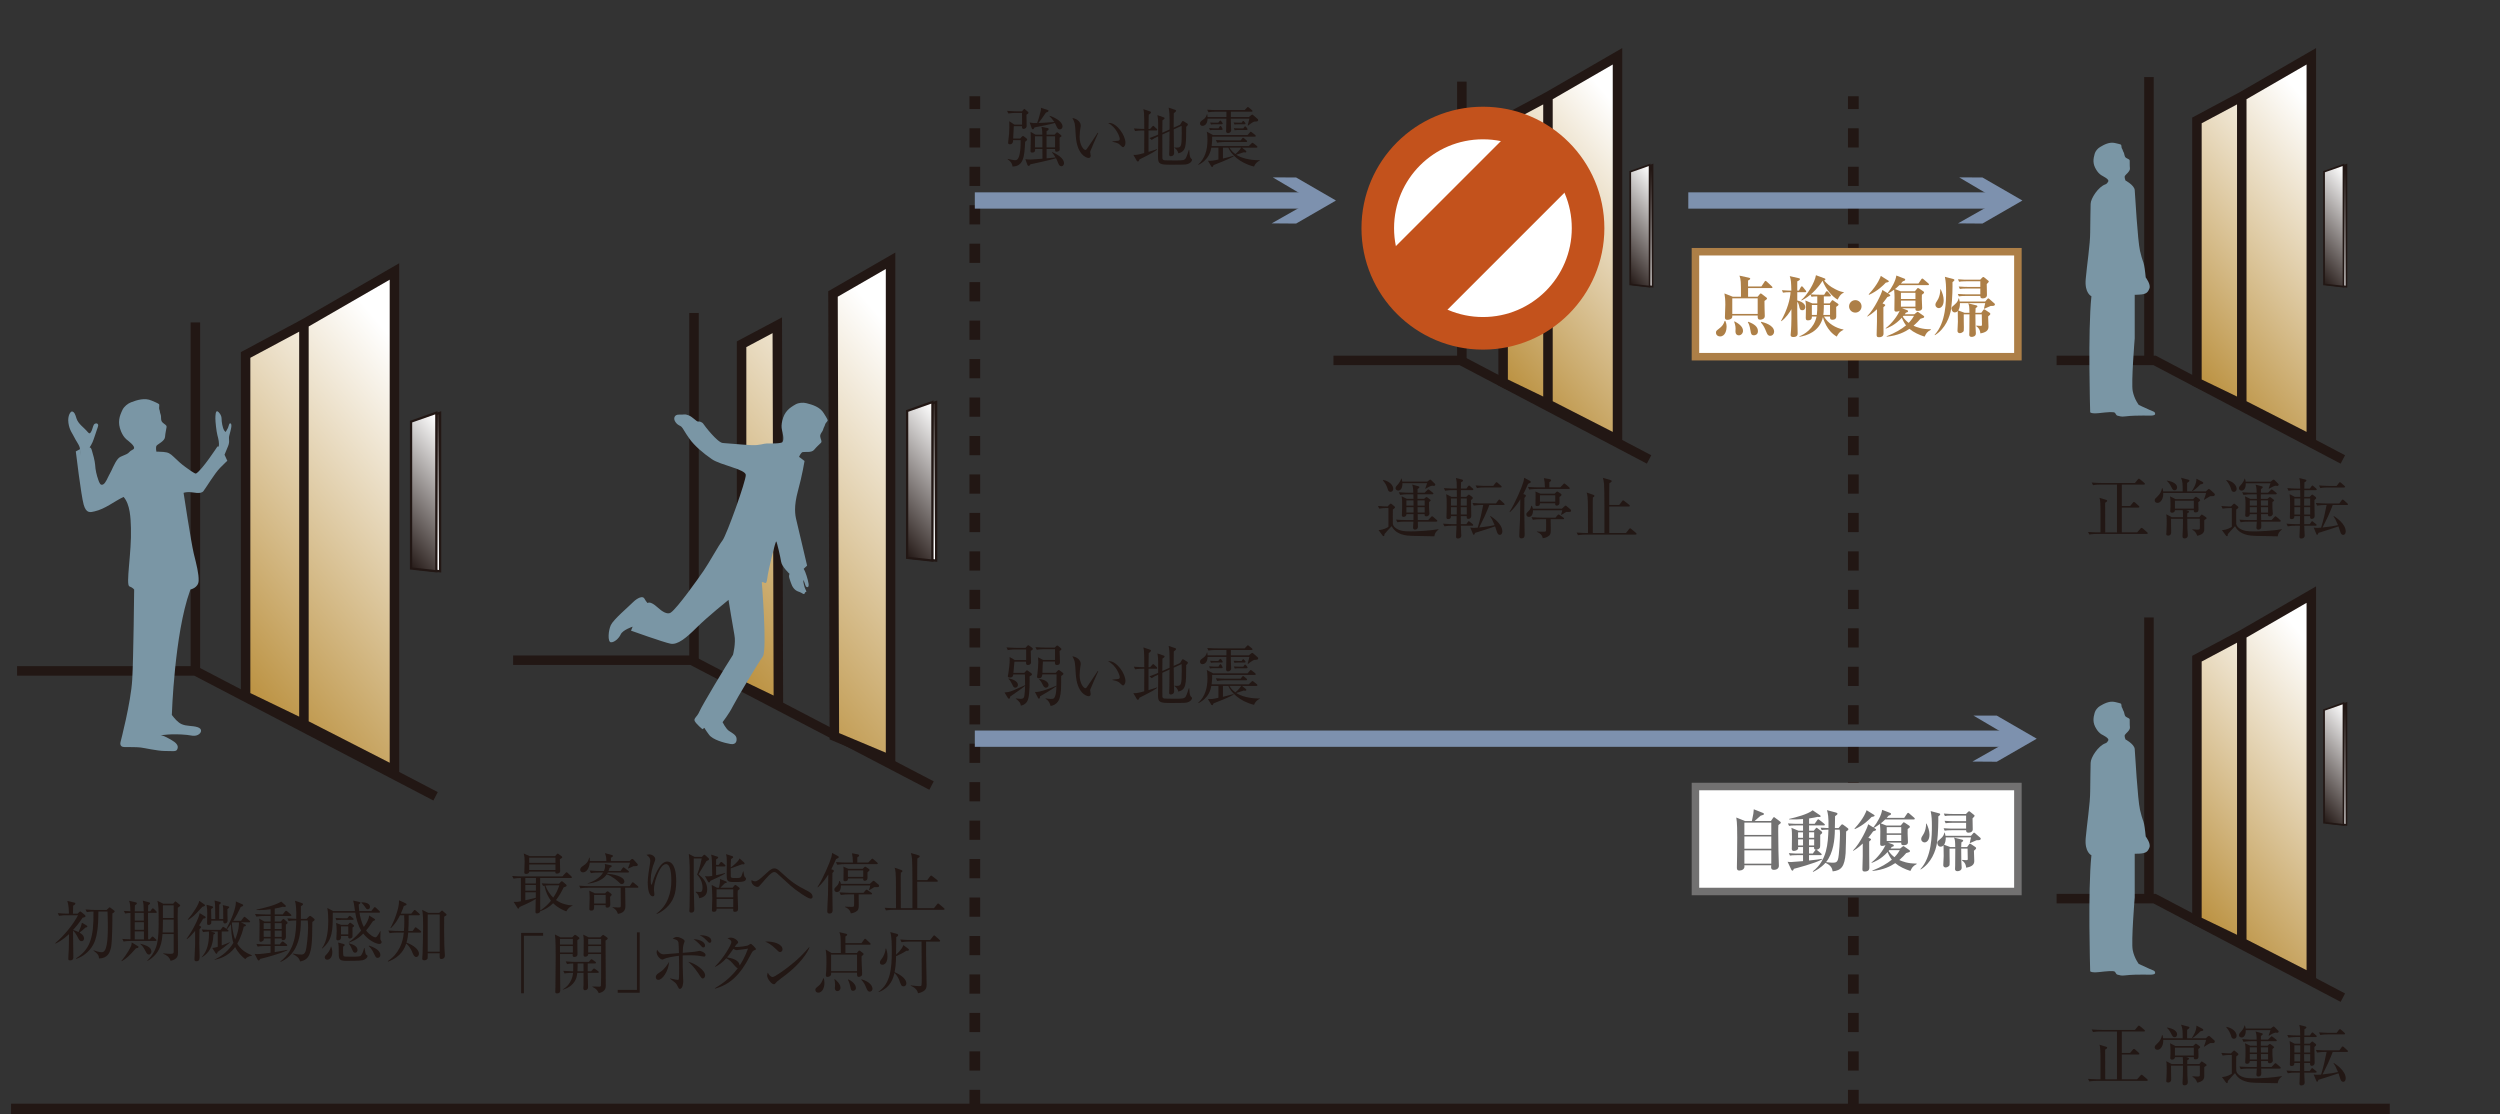 <?xml version="1.0" encoding="UTF-8"?><svg id="_レイヤー_2" xmlns="http://www.w3.org/2000/svg" xmlns:xlink="http://www.w3.org/1999/xlink" viewBox="0 0 3575.03 1593.63"><rect x="0" y="0" width="3575.03" height="1593.63" fill="#333333" stroke="none"/><defs><style>.cls-1,.cls-2,.cls-3,.cls-4,.cls-5,.cls-6,.cls-7,.cls-8,.cls-9,.cls-10,.cls-11,.cls-12,.cls-13,.cls-14,.cls-15,.cls-16,.cls-17,.cls-18,.cls-19,.cls-20,.cls-21,.cls-22,.cls-23,.cls-24,.cls-25,.cls-26{fill:none;}.cls-2{stroke-width:13.58px;}.cls-2,.cls-12,.cls-20,.cls-21,.cls-25{stroke:#221714;}.cls-3{clip-path:url(#clippath-8);}.cls-4{clip-path:url(#clippath-7);}.cls-5{clip-path:url(#clippath-6);}.cls-6{clip-path:url(#clippath-9);}.cls-7{clip-path:url(#clippath-5);}.cls-8{clip-path:url(#clippath-3);}.cls-9{clip-path:url(#clippath-4);}.cls-10{clip-path:url(#clippath-2);}.cls-11{clip-path:url(#clippath-1);}.cls-27{fill:url(#_名称未設定グラデーション_122);}.cls-12{stroke-dasharray:0 0 27.5 27.5;}.cls-12,.cls-25{stroke-width:15.35px;}.cls-28{fill:#fff;}.cls-29{fill:#7d91ae;}.cls-30{fill:#ad7f47;}.cls-31{fill:#221714;}.cls-32{fill:#727171;}.cls-33{fill:#7a96a5;}.cls-34{fill:url(#_名称未設定グラデーション_122-5);}.cls-35{fill:url(#_名称未設定グラデーション_122-2);}.cls-36{fill:url(#_名称未設定グラデーション_122-4);}.cls-37{fill:url(#_名称未設定グラデーション_122-3);}.cls-38{fill:url(#_名称未設定グラデーション_57-10);}.cls-13{stroke:#ad7f47;}.cls-13,.cls-14{stroke-width:10.74px;}.cls-14{stroke:#727171;}.cls-39{fill:url(#_名称未設定グラデーション_57-3);}.cls-40{fill:url(#_名称未設定グラデーション_57-4);}.cls-41{fill:url(#_名称未設定グラデーション_57-9);}.cls-42{fill:url(#_名称未設定グラデーション_57-2);}.cls-43{fill:url(#_名称未設定グラデーション_57-5);}.cls-44{fill:url(#_名称未設定グラデーション_57-7);}.cls-45{fill:url(#_名称未設定グラデーション_57-8);}.cls-46{fill:url(#_名称未設定グラデーション_57-6);}.cls-15{clip-path:url(#clippath-13);}.cls-16{clip-path:url(#clippath-14);}.cls-17{clip-path:url(#clippath-12);}.cls-18{clip-path:url(#clippath-11);}.cls-19{clip-path:url(#clippath-10);}.cls-20{stroke-width:2.5px;}.cls-47{fill:url(#_名称未設定グラデーション_57);}.cls-21{stroke-width:3.26px;}.cls-22{stroke-width:46.6px;}.cls-22,.cls-23{stroke:#c3521c;}.cls-23{stroke-width:116.48px;}.cls-24{clip-path:url(#clippath);}.cls-26{stroke:#7d91ae;stroke-width:23.29px;}</style><clipPath id="clippath"><polygon class="cls-1" points="3327.56 245.53 3327.56 406.75 3355.4 409.91 3355.4 235.73 3327.56 245.53"/></clipPath><linearGradient id="_名称未設定グラデーション_57" x1="-6.76" y1="-1686.16" x2="8.6" y2="-1686.16" gradientTransform="translate(-15075.88 336.31) rotate(-90) scale(10.92 -10.92)" gradientUnits="userSpaceOnUse"><stop offset="0" stop-color="#fff"/><stop offset="1" stop-color="#221714"/></linearGradient><clipPath id="clippath-1"><polygon class="cls-1" points="3205.77 137.98 3141.64 172.21 3141.64 546.93 3205.77 577.92 3305.22 628.76 3305.22 80.5 3205.77 137.98"/></clipPath><linearGradient id="_名称未設定グラデーション_122" x1="247.98" y1="-1407.26" x2="263.34" y2="-1407.26" gradientTransform="translate(9934.22 37351.2) rotate(-180) scale(26.29 -26.29)" gradientUnits="userSpaceOnUse"><stop offset="0" stop-color="#fff"/><stop offset="1" stop-color="#b68932"/></linearGradient><clipPath id="clippath-2"><polygon class="cls-1" points="3323.41 245.53 3323.41 406.75 3351.22 409.91 3351.22 235.73 3323.41 245.53"/></clipPath><linearGradient id="_名称未設定グラデーション_57-2" x1="269.16" y1="-1156.42" x2="284.53" y2="-1156.42" gradientTransform="translate(5688.37 10149.18) rotate(-180) scale(8.5 -8.5)" xlink:href="#_名称未設定グラデーション_57"/><clipPath id="clippath-3"><polygon class="cls-1" points="3327.56 1015.31 3327.56 1176.5 3355.4 1179.59 3355.4 1005.5 3327.56 1015.31"/></clipPath><linearGradient id="_名称未設定グラデーション_57-3" x1="-72.75" y1="-1686.21" x2="-57.39" y2="-1686.21" gradientTransform="translate(-15070.4 385.55) rotate(-90) scale(10.92 -10.92)" xlink:href="#_名称未設定グラデーション_57"/><clipPath id="clippath-4"><polygon class="cls-1" points="3205.77 907.73 3141.64 941.94 3141.64 1316.69 3205.77 1347.63 3305.22 1398.49 3305.22 850.29 3205.77 907.73"/></clipPath><linearGradient id="_名称未設定グラデーション_122-2" x1="265.54" y1="-1386.26" x2="280.9" y2="-1386.26" gradientTransform="translate(10395.81 37567.46) rotate(180) scale(26.29 -26.29)" xlink:href="#_名称未設定グラデーション_122"/><clipPath id="clippath-5"><polygon class="cls-1" points="3323.41 1015.31 3323.41 1176.5 3351.22 1179.59 3351.22 1005.5 3323.41 1015.31"/></clipPath><linearGradient id="_名称未設定グラデーション_57-4" x1="323.53" y1="-1091.32" x2="338.9" y2="-1091.32" gradientTransform="translate(6149.44 10362.62) rotate(-180) scale(8.49 -8.49)" xlink:href="#_名称未設定グラデーション_57"/><clipPath id="clippath-6"><polygon class="cls-1" points="2335.34 245.53 2335.34 406.75 2363.12 409.91 2363.12 235.73 2335.34 245.53"/></clipPath><linearGradient id="_名称未設定グラデーション_57-5" y1="-1601.23" y2="-1601.23" gradientTransform="translate(-15140.46 336.31) rotate(-90) scale(10.92 -10.92)" xlink:href="#_名称未設定グラデーション_57"/><clipPath id="clippath-7"><polygon class="cls-1" points="2213.6 137.98 2149.5 172.21 2149.5 546.93 2213.6 577.92 2313.05 628.76 2313.05 80.5 2213.6 137.98"/></clipPath><linearGradient id="_名称未設定グラデーション_122-3" x1="275.04" y1="-1429.9" x2="290.4" y2="-1429.9" gradientTransform="translate(9653.44 37945.7) rotate(-180) scale(26.29 -26.29)" xlink:href="#_名称未設定グラデーション_122"/><clipPath id="clippath-8"><polygon class="cls-1" points="2331.24 245.53 2331.24 406.75 2358.97 409.91 2358.99 409.9 2358.99 235.74 2358.97 235.73 2331.24 245.53"/></clipPath><linearGradient id="_名称未設定グラデーション_57-6" x1="352.96" y1="-1226.32" x2="368.32" y2="-1226.32" gradientTransform="translate(5406.74 10737.74) rotate(180) scale(8.49 -8.49)" xlink:href="#_名称未設定グラデーション_57"/><clipPath id="clippath-9"><polygon class="cls-1" points="1302.47 587.72 1302.47 797.7 1338.65 801.65 1338.65 574.89 1302.47 587.72"/></clipPath><linearGradient id="_名称未設定グラデーション_57-7" x1="25.9" y1="-1515.78" x2="41.27" y2="-1515.78" gradientTransform="translate(-20232.53 1147.9) rotate(-90) scale(14.22 -14.22)" xlink:href="#_名称未設定グラデーション_57"/><clipPath id="clippath-10"><path class="cls-1" d="m1060.44,492.29v487.83l52.64,25.38-1.54-540.39-51.1,27.18Zm130.76-71.92l1.95,632.43,80.32,33.76h.02V372.87l-82.29,47.51Z"/></clipPath><linearGradient id="_名称未設定グラデーション_122-4" x1="294.03" y1="-1462.62" x2="309.39" y2="-1462.62" gradientTransform="translate(11476.63 50786.37) rotate(180) scale(34.22 -34.22)" xlink:href="#_名称未設定グラデーション_122"/><clipPath id="clippath-11"><polygon class="cls-1" points="1297.17 587.72 1297.17 797.7 1333.35 801.65 1333.37 801.64 1333.37 574.89 1297.17 587.72"/></clipPath><linearGradient id="_名称未設定グラデーション_57-8" x1="411.42" y1="-1327.73" x2="426.79" y2="-1327.73" gradientTransform="translate(5949.88 15377.55) rotate(-180) scale(11.06 -11.06)" xlink:href="#_名称未設定グラデーション_57"/><clipPath id="clippath-12"><polygon class="cls-1" points="593.15 602.95 593.15 812.96 629.38 816.92 629.38 590.27 593.15 602.95"/></clipPath><linearGradient id="_名称未設定グラデーション_57-9" x1="24.82" y1="-1469.12" x2="40.19" y2="-1469.12" gradientTransform="translate(-20270.79 1147.65) rotate(-90) scale(14.21 -14.21)" xlink:href="#_名称未設定グラデーション_57"/><clipPath id="clippath-13"><polygon class="cls-1" points="434.6 462.95 351.2 507.6 351.2 995.35 434.6 1035.63 564.05 1101.84 564.05 1101.82 564.05 388.22 434.6 462.95"/></clipPath><linearGradient id="_名称未設定グラデーション_122-5" x1="309.19" y1="-1474.71" x2="324.55" y2="-1474.71" gradientTransform="translate(11282.53 51199.83) rotate(180) scale(34.21 -34.21)" xlink:href="#_名称未設定グラデーション_122"/><clipPath id="clippath-14"><polygon class="cls-1" points="587.81 602.95 587.81 812.96 623.98 816.92 623.98 590.27 587.81 602.95"/></clipPath><linearGradient id="_名称未設定グラデーション_57-10" x1="458.3" y1="-1365.15" x2="473.66" y2="-1365.15" gradientTransform="translate(5757.62 15802.5) rotate(180) scale(11.06 -11.06)" xlink:href="#_名称未設定グラデーション_57"/></defs><g id="_レイヤー_1-2"><line class="cls-2" x1="992.45" y1="945.92" x2="992.45" y2="447.56"/><line class="cls-2" x1="2090.46" y1="520.63" x2="2090.46" y2="116.74"/><line class="cls-2" x1="3073.02" y1="514.04" x2="3073.02" y2="110.19"/><line class="cls-2" x1="3073.02" y1="1286.8" x2="3073.02" y2="882.96"/><line class="cls-2" x1="279.4" y1="959.42" x2="279.4" y2="461.05"/><polyline class="cls-2" points="3350.29 657.02 3081.07 515.39 2940.94 515.39"/><g class="cls-24"><rect class="cls-47" x="3327.56" y="235.73" width="27.84" height="174.18"/></g><polygon class="cls-20" points="3327.55 406.74 3327.55 245.51 3355.38 235.72 3355.38 409.89 3327.55 406.74"/><g class="cls-11"><rect class="cls-27" x="2984.8" y="91.89" width="477.25" height="525.48" transform="translate(523.47 2150.87) rotate(-39.91)"/></g><path class="cls-2" d="m3205.76,577.9V137.97l99.45-57.49v548.25l-99.45-50.84Zm0-439.92l-64.13,34.23v374.7l64.13,30.99V137.97Z"/><g class="cls-10"><rect class="cls-42" x="3270.77" y="247.1" width="133.09" height="151.44" transform="translate(570.42 2216.54) rotate(-39.91)"/></g><polygon class="cls-20" points="3323.4 406.74 3323.4 245.51 3351.24 235.72 3351.24 409.89 3323.4 406.74"/><polyline class="cls-2" points="3350.29 1426.68 3081.07 1285.06 2940.94 1285.06"/><g class="cls-8"><rect class="cls-39" x="3327.56" y="1005.5" width="27.84" height="174.09"/></g><polygon class="cls-20" points="3327.55 1176.51 3327.55 1015.28 3355.38 1005.49 3355.38 1179.6 3327.55 1176.51"/><g class="cls-9"><rect class="cls-35" x="2984.82" y="861.67" width="477.21" height="525.43" transform="translate(29.57 2330.21) rotate(-39.91)"/></g><path class="cls-2" d="m3205.76,1347.62v-439.88l99.45-57.46v548.22l-99.45-50.89Zm0-439.88l-64.13,34.19v374.75l64.13,30.94v-439.88Z"/><g class="cls-7"><rect class="cls-40" x="3270.8" y="1016.86" width="133.03" height="151.37" transform="translate(76.54 2395.87) rotate(-39.91)"/></g><polygon class="cls-20" points="3323.4 1176.51 3323.4 1015.28 3351.24 1005.49 3351.24 1179.6 3323.4 1176.51"/><polyline class="cls-2" points="2358.18 657.02 2088.83 515.39 1906.84 515.39"/><g class="cls-5"><rect class="cls-43" x="2335.34" y="235.73" width="27.78" height="174.18"/></g><polygon class="cls-20" points="2335.34 406.74 2335.34 245.51 2363.13 235.72 2363.13 409.89 2335.34 406.74"/><g class="cls-4"><rect class="cls-37" x="1992.66" y="91.9" width="477.22" height="525.46" transform="translate(292.31 1514.28) rotate(-39.91)"/></g><path class="cls-2" d="m2213.6,577.9V137.97l99.45-57.49v548.25l-99.45-50.84Zm0-439.92l-64.12,34.23v374.7l64.12,30.99V137.97Z"/><g class="cls-3"><rect class="cls-46" x="2278.59" y="247.12" width="133.05" height="151.41" transform="translate(339.24 1579.89) rotate(-39.91)"/></g><polygon class="cls-20" points="2331.24 406.74 2331.24 245.51 2358.97 235.72 2358.97 409.89 2331.24 406.74"/><polyline class="cls-2" points="1332.13 1123.38 988.75 944.07 733.77 944.07"/><g class="cls-6"><rect class="cls-44" x="1302.47" y="574.89" width="36.18" height="226.76"/></g><polygon class="cls-21" points="1302.49 797.7 1302.49 587.7 1338.68 574.92 1338.68 801.64 1302.49 797.7"/><g class="cls-19"><rect class="cls-36" x="856.29" y="387.66" width="621.34" height="684.12" transform="translate(-196.32 918.77) rotate(-39.91)"/></g><path class="cls-2" d="m1193.14,1052.82l-1.95-632.43,82.32-47.52v713.68l-80.37-33.72Zm-81.6-587.71l-51.07,27.18v487.81l52.64,25.38-1.57-540.37Z"/><g class="cls-18"><rect class="cls-45" x="1228.64" y="589.69" width="173.26" height="197.15" transform="translate(-135.18 1004.27) rotate(-39.91)"/></g><polygon class="cls-21" points="1297.2 797.7 1297.2 587.7 1333.38 574.92 1333.38 801.64 1297.2 797.7"/><polyline class="cls-2" points="622.88 1138.73 279.4 959.41 24.42 959.41"/><g class="cls-17"><rect class="cls-41" x="593.15" y="590.27" width="36.23" height="226.65"/></g><polygon class="cls-21" points="593.15 812.94 593.15 602.94 629.37 590.25 629.37 816.93 593.15 812.94"/><line class="cls-25" x1="15.83" y1="1585.95" x2="3417.41" y2="1585.95"/><line class="cls-12" x1="1394" y1="1585.95" x2="1394" y2="137.61"/><line class="cls-12" x1="2650.28" y1="1585.95" x2="2650.28" y2="137.61"/><path class="cls-33" d="m172.45,1060.92s-2.51,7.39,5.55,7.39,17.38,0,22.98.6c5.61.62,24.2,5.01,34.8,5.01s15.58,1.2,17.38-1.84c3.61-6.01-2.54-10.69-7.25-13.41-3.98-2.24-11.85-7.19-16.39-7.13,0,0,15.96-2.87,37.89-.61,5.5.61,10.49,2.46,15.53,0,4.96-2.43,7.45-8.65-.63-11.14-7.3-2.24-15.49-1.09-22.55-4.24-5.73-2.57-10.23-8.3-14.04-13.15,0,0,3.66-115.68,25.84-177.22.31-.68.51-1.43.74-2.2,0,0,11.37-2.23,11.75-12.43.35-10.14-2.89-22.49-6.93-38.87-3.9-16.15-14.52-86.41-14.6-86.91,0,0,2.64-1.11,8.03-1.11s16.41,3.72,20.39-1.4c3.95-5.1,16.06-25.44,23.98-33.42,7.96-8.11,10.16-9.86,10.16-9.86l-3.99-8.74s3.49-8.39,5.1-12.34c2.93-7.24.2-9.43,1.78-15.39,2-7.56,4.41-15.49,1.8-16.99-2.43-1.43-2.43,4.81-4.69,8.05-2.2,3.3-1.78,5.79-4.3,2.21-2.61-3.76-3.93-12.8-3.93-17.41s-4.07-9.85-6.31-10.28c-2.18-.37-2.54,5.82-2.54,10.48s1.46,18.3,2.89,23.72c1.51,5.45,2.94,11.57,1.89,16.3h-1.89s-21.77,33.49-30.53,38.59c-1.61.94-13.26-8.02-14.69-8.96-6.27-4.35-11.69-9.56-17.15-14.79-5.05-4.78-7.65-6.55-14.66-7.14-4.04-.4-10.23-.4-10.23-.4,0,0-1.41-6.56.4-8.7,1.84-2.23,11.65-6.53,11.98-12.4.41-5.78,1.86-11.23,2.2-14.13.35-2.9-2.93-3.64-5.84-6.58-3.29-3.3-1.09-7.45-2.86-11.95-1.04-2.57-.59-4.1-1.89-7.3-.49-1.35.77-5.92-.26-6.9-1.54-1.41-8.97-4.41-10.65-5.1-9.77-4.39-21.03-.71-29.38,2.49-4.55,1.71-9.85,6.05-12.05,10.51-4.41,9.19-7.61,17.88-2.2,31.04,1.86,4.38,3.96,8.04,7.59,11.34,2.11,1.89,13.61,9.8,10.6,13.69-1.11,1.41-4.35,2.15-6.15,4.39-4.39,5.21-12.34,4.79-16.53,9.91-5.39,6.5-8.42,16.22-12.8,23.58-2.01,3.49-4.44,10.65-8.1,12.83-4.15,2.61-5.79-2.8-7.04-6.15-2.41-6.68-4.26-14.53-4.61-21.68-.38-5.81-3.3-16.35-4.79-21.05-1.4-4.79-3.2-3.64-3.2-3.64,0,0,4.3-6.59,5.79-11.63,1.35-4.61,3.35-9.11,4.66-13.8.38-1.31,2.3-5.76,1.89-7.07-.74-2.83-4.55-2.69-6.19-.25-1.46,2.2-2.2,8-4.35,10.85-2.2,2.97-2.95,1.15-6.24-2.43-3.21-3.76-11.91-9.86-14.17-17.21-2.13-7.16-3.29-9.05-5.81-10.05-2.47-1.11-7.28,5.76-5.78,16.3,1.41,10.54,6.15,15.62,8.3,20.39,2.24,4.69,6.59,10.49,7.7,14.12,1.04,3.72,1.5,12.37,1.5,12.37l-.92-9.39-6.04,3.24s7.5,62.56,11.23,75.99c3.66,13,9.53,11.22,15.61,9.76,15.49-3.58,27.49-14,41.48-20.68,9.54,10.69,10.13,30.84,10.54,44.33,1.15,35.28-7.76,81.37-2.2,83.57,5.39,2.09,6.81,4.69,6.81,4.69,0,0-.95,96.46-2.77,128.77-1.84,32.4-16.68,88.97-16.68,88.97"/><path class="cls-33" d="m3010.85,263.61c2.04-.74,3.41-2.89,3.99-4.15,1.66-3.24-7.99-7.59-9.75-8.8-3.09-1.94-5.19-4.35-7.13-7.44-5.84-8.94-4.61-15.99-2.57-23.29.97-3.7,4.3-7.65,7.47-9.5,5.79-3.55,13.64-7.8,21.57-5.9,1.37.31,7.19,1.55,8.6,2.35.84.66.57,4.19,1.15,5.09,1.51,2.21,1.26,3.5,2.35,5.27,1.95,3.1.84,6.41,3.79,8.5,2.55,1.74,5.05,1.84,5.19,4.1.15,2.24-.18,6.5.31,10.88.51,4.35-6.25,8.9-7.19,10.79-1.11,1.92.84,6.61.84,6.61,0,0,12.58,6.65,13.2,13.64.59,7.05,4.1,71.87,7.61,87.11,3.58,15.13,4.67,14.54,5.82,20.4,1.21,5.82,2.3,17.47,2.3,17.47,0,0,7.65,10,5.3,15.79-2.3,5.9-4.72,8.2-14.04,8.74-9.3.65-6.99,0-6.99,0v62.56s-5.24,63.64-2.87,75.38c2.26,11.69,8.65,19.83,8.65,19.83,0,0,10,4.76,15.26,7.01,5.24,2.44,8.14,2.44,8.14,5.84s-9.88,2.35-16.33,2.35-18.19.11-26.3,1.2c-5.99.84-7.73-.31-10.69-.89-2.84-.55-2.53-2.66-4.26-4.3-1.78-1.75-11.86-.71-22.97.54-11.15,1.11-12.31-1.24-12.31-1.24,0,0-3.53-115.63,1.77-165.92,0,0-9.96-4.09-8.18-24.48,1.77-20.45,6.41-49.7,6.41-67.22s.62-32.68.62-40.33,11-24.64,21.23-27.99"/><path class="cls-33" d="m3010.85,1062.86c2.04-.58,3.41-2.84,3.99-4.09,1.66-3.26-7.99-7.71-9.75-8.71-3.09-2-5.19-4.44-7.13-7.5-5.84-9-4.61-15.93-2.57-23.32.97-3.67,4.3-7.61,7.47-9.56,5.79-3.44,13.64-7.7,21.57-5.81,1.37.31,7.19,1.61,8.6,2.37.84.63.57,4.13,1.15,5.09,1.51,2.2,1.26,3.46,2.35,5.16,1.95,3.21.84,6.58,3.79,8.63,2.55,1.77,5.05,1.81,5.19,4.06.15,2.21-.18,6.45.31,10.83.51,4.39-6.25,8.96-7.19,10.85-1.11,1.87.84,6.5.84,6.5,0,0,12.58,6.7,13.2,13.74.59,7.07,4.1,71.87,7.61,87.08,3.58,15.16,4.67,14.53,5.82,20.42,1.21,5.85,2.3,17.55,2.3,17.55,0,0,7.65,9.96,5.3,15.73-2.3,5.92-4.72,8.22-14.04,8.8-9.3.54-6.99,0-6.99,0v62.52s-5.24,63.68-2.87,75.33c2.26,11.69,8.65,19.88,8.65,19.88,0,0,10,4.66,15.26,6.98,5.24,2.41,8.14,2.41,8.14,5.87s-9.88,2.4-16.33,2.4-18.19.06-26.3,1.11c-5.99.84-7.73-.26-10.69-.91-2.84-.51-2.53-2.6-4.26-4.29-1.78-1.77-11.86-.68-22.97.54-11.15,1.15-12.31-1.21-12.31-1.21,0,0-3.53-115.62,1.77-165.9,0,0-9.96-4.09-8.18-24.54,1.77-20.39,6.41-49.69,6.41-67.17s.62-32.69.62-40.38,11-24.63,21.23-28.04"/><path class="cls-33" d="m1119.04,631.98c2.79-3.78-.15-14.2-.74-16.79-1.11-4.59-.72-8.74.32-13.35,3.07-13.54,10.56-18.73,19.1-23.58,4.29-2.44,10.85-2.95,15.5-1.69,8.45,2.09,19.45,5.39,24.8,14.35.89,1.49,5.13,7.99,5.58,9.88.25,1.46-3.33,4.35-3.53,5.81-.89,3.3-2.04,4.24-2.72,6.78-1.09,4.66-5.13,6.76-4.39,11.26.62,3.89,2.92,6.35,1.04,8.54-2,2.11-6.24,5.65-9.82,10.03-3.57,4.55-13.69,2.57-16.35,3.26-2.75.77-5.19,6.85-5.19,6.85,0,0,4.83,3.4,7.87,5.88,0,0-3.32,20.6-9.48,42.93-6.05,22.34-4.15,34.09-2.06,42.25,2.06,8.14,15.19,64.41,15.19,64.41l-4.93,4.66s1.73,2.15,4.19,9.89c2.43,7.84,4.58,15.95,1.34,16.29-3.2.4-3.49-5.64-5.3-9.19-1.69-3.5-.28,7.13,2.46,12.47,2.84,5.26,0,2.06-1.1,5.26-1.04,3.24-3.14-.34-8.8-2.11-5.62-1.74-9.13-6.7-10.92-12.43-1.77-5.65-3.9-9.22-2.04-13.04,0,0-11-10.25-12.04-17.3-1.06-7.1-5.95-27.98-6.96-29.07-1.11-1.05-11.45,40.91-12.85,52.71-1.44,11.78-3.84,4.55-7.64,5.5-3.75.94-.4-2.69-.4-2.69,0,0,8.24,100.14,1.61,109.18-6.65,9.07-37.6,60.67-42.79,71.06-5.19,10.46-14.7,22.74-14.7,22.74,0,0,4.75,9.39,9,12.31,4.2,2.8,9.8,5.64,10.8,9.83.94,4.24-.11,10.49-8.56,9.05-8.54-1.46-25.47-6.08-30.57-13.24-5.24-6.94-6.65-9.83-6.65-9.83l-2.81,1.89s-8.54-7.05-10.88-11.35c-2.35-4.15,3.35-6.04,6.68-14.12,3.35-8.11,37.99-65.79,47.92-80.97,0,0,4.35-16.59,1.97-28.45-2.24-11.74-8.4-50.01-8.4-50.01,0,0-30.22,24.23-45.37,39.38-15.15,15.15-27.49,25.15-37.38,23.28-9.96-1.89-56.68-18.67-56.68-18.67,0,0,1.46-3.83,2.35-5.72,0,0-14.1,4.66-16.99,10.91-2.78,6.13-9.5,11.85-14.2,11.43-4.69-.58-3.79-16.58.05-24.69,3.81-8.04,25.64-26.49,31.73-32.68,6.27-6.15,13.77-9.43,16.15-5.24,2.26,4.19,4.66,6.59,4.66,6.59,0,0,3.15-3.98,14.21,6.1,6.55,6.04,14.07,10.74,18.88,7.5,9.59-6.61,39.32-48.72,46.88-59.67,7.59-10.85,20.88-35.49,27.09-43.53,6.1-8.13,33.83-85.66,33.32-93.75-.44-8.05-36.34-14-48.52-22.49-12.31-8.44-25.11-19.34-32.03-29.24-7.08-9.88-8.96-14.58-11.31-16.95-2.38-2.37-4.73-1.48-8.54-6.65-3.8-5.19-1.8-11.28,5.27-10.86,7.04.43,7.04-1.46,13.17.94,6.15,2.3,11.75,9.45,13.75,8.93,1.86-.48,6.11.98,7.5,3.3,1.4,2.35,20.19,26.84,27.84,27.41,7.54.38,29.73,2.69,41.53,3.09,11.78.38,16.59-2.35,21.28-2.4,4.72,0,20.96.42,22.65-2.15"/><g class="cls-15"><rect class="cls-34" x="147.06" y="403.06" width="621.14" height="683.93" transform="translate(-371.41 467.21) rotate(-39.91)"/></g><path class="cls-2" d="m434.62,1035.63V462.96l129.44-74.76v713.65l-129.44-66.22Zm0-572.67l-83.41,44.62v487.78l83.41,40.27V462.96Z"/><g class="cls-16"><rect class="cls-38" x="519.31" y="605.07" width="173.17" height="197.05" transform="translate(-310.29 552.69) rotate(-39.91)"/></g><polygon class="cls-21" points="587.8 812.94 587.8 602.94 623.98 590.25 623.98 816.93 587.8 812.94"/><line class="cls-26" x1="1394" y1="1056.32" x2="2888.85" y2="1056.32"/><path class="cls-29" d="m2822.1,1023.33s43.08,25.54,56.06,33.03c-12.98,7.45-57.63,32.68-57.63,32.68l34.86.25,57.15-32.93-57.15-33.03h-33.29Z"/><line class="cls-26" x1="1394" y1="286.7" x2="1886.8" y2="286.7"/><path class="cls-29" d="m1820.1,253.67s43.08,25.54,56.02,33.08c-12.94,7.45-57.6,32.68-57.6,32.68l34.92.26,57-32.94-57-32.97-33.34-.11Z"/><line class="cls-26" x1="2414.3" y1="286.7" x2="2868.42" y2="286.7"/><path class="cls-29" d="m2801.66,253.67s43.14,25.54,56.02,33.08c-12.88,7.45-57.71,32.68-57.71,32.68l34.92.26,57.17-32.94-57.17-32.97-33.23-.11Z"/><rect class="cls-28" x="2424.5" y="359.96" width="461.11" height="150.12"/><rect class="cls-13" x="2424.5" y="359.96" width="461.11" height="150.12"/><rect class="cls-28" x="2424.5" y="1124.73" width="461.11" height="150.12"/><rect class="cls-14" x="2424.5" y="1124.73" width="461.11" height="150.12"/><path class="cls-28" d="m2270.97,326.28c0,83.06-67.33,150.38-150.32,150.38s-150.43-67.33-150.43-150.38,67.27-150.37,150.43-150.37,150.32,67.31,150.32,150.37"/><path class="cls-22" d="m2270.97,326.28c0,83.06-67.33,150.38-150.32,150.38s-150.43-67.33-150.43-150.38,67.27-150.37,150.43-150.37,150.32,67.31,150.32,150.37Z"/><line class="cls-23" x1="2218.3" y1="212.14" x2="2006.21" y2="424.18"/><path class="cls-31" d="m122.18,1326.41c-2.84,2.84-6.27,5.7-8.56,7.22,2.57,1.4,6.56,4.09,6.56,8.42,0,1.91-1.15,3.81-3.42,3.81-2.84,0-3.87-2.18-5.52-5.41-1.67-3.32-3.96-7.21-6.81-9.59,0,5.42.46,31.97.46,38.04,0,1.81-.46,4.46-4.55,4.46-2.66,0-2.66-1.49-2.66-2.27,0-3.69.48-9.68.66-13.37.08-3.6.08-5.5.38-21.92-8.93,8.45-16.04,11.95-19.27,13.6l-.46-.69c13.66-11.48,26.56-28.07,32.53-39.92h-15.92c-2.58,0-7.01.09-11.18.83l-1.84-3.81c5.71.6,11.31.69,15.95.69-.11-5.9-.26-11.66-2.27-18.13l10.08,2.37c.63.18,1.43.46,1.43,1.31,0,1.26-2.2,2.6-3.15,3.07-.18,3.12-.18,3.89-.28,11.38h6.65l2.35-2.3c.49-.46.88-.84,1.34-.84.55,0,1.01.38,1.5.77l5.23,4.36c.55.48.84,1.04.84,1.71,0,.88-.65,1.43-4.18,2.18-5.96,8.93-11.2,15-13.57,17.47,2.95.84,5.11,1.69,7.79,3.03,1.43-2.75,4.27-9.79,4.84-13.37l6.65,3.87c.44.31,1.14.77,1.14,1.54,0,.84-1.04,1.31-2.75,1.51m38.5-20.11c.2,6.55-.19,38.43-1.58,46.57-1.75,10.37-5.53,17.27-17.38,17.76-.49-5.15-2.27-6.94-7.99-11.22l.11-.55c3.81,1.4,7.77,2.77,11.85,2.77,6.93,0,8.54-15.21,8.54-37.7,0-9.08-.38-16.78-.48-20.47h-13.07c0,23.62-2.18,33.77-4.66,41.27-2.38,6.91-9.57,20.5-27.13,26.46l-.09-.84c19.93-12.71,25.43-29.5,24.84-66.88-3.03.11-6.53.28-9.5.85l-1.89-3.81c6.36.58,12.81.69,14.6.69h15.69l2.75-2.66c.58-.57.94-1.06,1.43-1.06.63,0,1.04.38,1.58.84l4.38,3.33c.49.38,1.23.94,1.23,1.71s-1.34,2-3.23,2.95"/><path class="cls-31" d="m194.38,1356.1c-9.68,11.19-14.23,15-20.4,18.53l-.38-.49c2.18-2.69,9.49-11.57,13.84-21.45.58-1.32.58-1.71.97-5.04l9.02,5.53c.38.15.63.54.63,1.03,0,1.4-1.97,1.7-3.67,1.89m28.35-50.66h-11.08c0,4.35.09,27.32.2,37.86h2.26l2.37-2.84c.6-.69,1.06-1.23,1.54-1.23.65,0,1.03.46,1.69,1.03l3.12,2.84c.49.49.95.84.95,1.43,0,.84-.74,1.04-1.41,1.04h-34.54c-.85,0-6.73,0-11.08.84l-1.92-3.78c2.27.18,5.5.46,11.68.57.09-20.02.09-22.29,0-37.67-4.42.18-5.96.49-7.61.77l-1.89-3.7c3.53.28,3.81.28,9.39.48-.15-9.66-.65-11.58-1.89-15l10.25,2.46c.48.11.95.77.95,1.23,0,.69-.48,1.43-2.86,2.95,0,.86-.15,7.04-.15,8.47h12.86c-.15-9.99-.35-10.65-1.51-15.3l9.39,2.57c.68.2,1.15.69,1.15,1.15,0,.86-.48,1.32-2.66,2.93-.19,2.35-.28,4.53-.28,8.65h3.13l2.29-3.18c.35-.54.94-1.09,1.48-1.09.6,0,1.54.84,2,1.31l2.77,2.77c.46.46.85,1.04.85,1.51,0,.95-.85.95-1.43.95m-17.18,0h-12.86v11h12.97l-.11-11Zm.22,13.27h-13.11v10.92h13.11v-10.92Zm0,13.2h-13.11v11.39h13.11v-11.39Zm7.13,33.11c-2.2,0-3.23-1.81-4.16-3.61-3.81-7.04-4.12-7.7-8.08-11.46l.09-.48c7.41,2.17,15.73,4.66,15.73,11.2,0,1.41-.85,4.35-3.58,4.35m41.36-66.91c0,1.84-.22,6.65-.22,12.46,0,8.14.49,43.8.49,51.06,0,4.81-.08,9.77-10.54,12.4-2.26-6.44-6.34-8.24-10.45-10.05v-.77c3.81.49,7.14.77,9.69.77,3.98,0,5.12-.46,5.12-3.3v-24.97h-16.04c-.85,10.71-2.17,27.7-21.73,38.61l-.17-.38c15.93-16.33,16.42-29.88,16.42-58.94,0-5.01,0-15.73-.69-20.74-.19-1.9-.57-3.72-1.12-6.18l8.51,4.27h14.04l1.91-2.27c.48-.58.85-1.15,1.32-1.15.41,0,.88.46,1.26.77l4.81,3.89c.41.29.8.84.8,1.23,0,.57-.49,1.23-3.43,3.3m-5.9,16.89h-15.35c0,9.88-.31,15.3-.48,18.42h15.83v-18.42Zm0-20.36h-15.38v18.11h15.38v-18.11Z"/><path class="cls-31" d="m290.4,1313.79c-1.44,2.64-2.95,5.41-5.71,9.49l2.03,1.34c.46.25.94.63.94,1.12,0,.57-.4,1.04-2.37,2.95-.11,5.39-.31,14.98-.31,19.9,0,2.95.48,15.95.48,18.64,0,3.86,0,7.39-4.75,7.39-1.98,0-2.64-1.04-2.64-2.95,0-.69.95-19.82.95-21.34v-19.16c-3.52,4.35-7.41,8.7-11.57,11.77l-.58-.48c8.71-11.78,18.04-30.45,18.59-36.75l7.87,4.85c.4.18.78.65.78,1.23,0,.84-.48,1.41-3.7,2m-.85-17.16c-1.06,1.01-1.83,1.78-8.45,9-6.08,6.45-10.36,8.83-12.15,9.77l-.46-.46c8.45-9.88,15.95-22.2,16.41-26.76l7.58,5.3c.31.2.58.66.58,1.26,0,.63-1.04,1.51-3.5,1.89m70.38,70.11c-4.38.66-7.5,2.57-9.28,4.84-4.49-3.61-10.08-8.63-14.44-17.27-9.87,14.04-24.28,17.16-29.21,18.21l-.29-.38c11.29-5.01,20.76-13.27,27.03-23.89-2.57-7.39-3.23-17.65-3.41-26.73-.86,1.23-2.17,3.01-5.78,7.39,1.43.94,2.18,1.4,2.18,2.17,0,.95-.95.95-1.44.95h-8.24v19.91c7.08-2.53,9.39-3.58,11.28-4.46l.29.49c-4.49,3.89-11.49,9-17.35,13.35-.49,1.32-.88,2.69-1.72,2.69-.38,0-.84-.31-1.15-.77l-4.92-7.68c3.6-.31,4.07-.4,7.87-1.63v-21.91h-9.86l3.69,1.15c1.64.46,2.38.74,2.38,1.38,0,.89-1.54,1.43-2.38,1.84-.55,18.11-7.01,26.84-16.5,32.53l-.38-.22c2.2-2.35,7.22-8.23,9.3-19.24.94-4.73,1.43-11.6,1.15-17.35-5.33.17-6.91.55-8.34.84l-1.91-3.81c4.82.38,9.68.58,14.52.58h12.32l2.37-3.12c.48-.68.86-1.26,1.43-1.26.49,0,1.15.49,1.8.95l2.86,2c7.7-14.52,13.46-29.51,13.46-38.06,0-.38,0-.63-.18-1.23l9.68,4.27c.31.11,1.04.6,1.04,1.23,0,1.06-1.04,1.54-3.58,2.49-3.23,6.81-6.19,12.89-10.65,19.73h11.11l3.3-4.38c.66-.84,1.04-1.34,1.63-1.34s1.06.6,1.69,1.06l5.42,4.46c.29.28.95.75.95,1.43,0,.94-.95,1.04-1.54,1.04h-11.57l5.99,2.92c.46.2,1.15.69,1.15,1.35s-.58,1.23-3.15,1.8c-1.04,4.55-3.4,14.23-9.31,24.46,5.04,8.08,11.57,12.92,20.88,16.42l-.18.77Zm-34.74-66.71v8.27c0,1.34.31,7.02.31,8.14,0,2.47-1.91,4.12-3.8,4.12-2.47,0-2.47-2.03-2.47-4.01h-17.07c0,.58,0,3.43-.11,3.7-.31,1.15-1.71,2.49-3.69,2.49-2.2,0-2.27-.98-2.27-2.98s.26-11.28.26-13.17c0-6.1-.18-7.41-1.04-12.8l8.28,2.27c.65.18,1.12.66,1.12,1.2,0,.98-.86,1.54-2.86,2.6,0,3.89.2,10.23.31,14.4h5.67c-.17-20.2-.17-22.46-1.12-26.55l7.85,2.17c.49.11,1.15.58,1.15,1.34s-.55,1.32-2.2,2.38c0,5.21,0,6.16-.11,20.66h5.82c0-9.11,0-13.17-.11-15.73-.11-1.72-.28-2.73-.57-4.27l7.96,1.81c.69.18,1.26.74,1.26,1.2,0,.8-.49,1.26-2.58,2.77m6.85,18.99c-.2.28-.31.49-.49.65.29,4.27,1.03,14.35,4.66,23.74,5.11-11.58,5.61-20.77,5.51-24.38h-9.68Z"/><path class="cls-31" d="m415.25,1309.9h-22.4v7.88h8.73l2.29-2.77c.48-.54.85-.95,1.32-.95.38,0,.95.21,1.61.88l3.5,3.12c.49.38.85.95.85,1.61s-.46,1.35-2.35,2.57c-.19,2.75.08,14.81.08,17.16,0,1.15,0,5.04-4.43,5.04-1.26,0-1.81-.95-1.73-2.46h-9.87v8.53h7.11l2.57-3.12c.59-.69,1.04-1.15,1.61-1.15.46,0,1.04.4,1.89,1.04l3.81,3.04c.57.49.95.95.95,1.54,0,.54-.49.92-1.54.92h-16.41v8.76c7.42-1.26,12.8-2.11,18.12-3.33v.74c-10.05,4.76-31.28,10.65-38.89,12.26-.59,1.41-1.15,2.26-2.11,2.26-.63,0-1.12-.37-1.5-1.14l-4.38-8.27c1.24.21,2.03.31,3.72.31,4.16,0,11.88-.94,19.16-2v-9.59h-7.28c-.85,0-6.76,0-11.22.88l-1.78-3.8c6.44.57,13.17.65,14.51.65h5.78v-8.53h-9.77c.11,1.23.11,2.27-.74,3.12-.77.75-2.49,1.69-3.72,1.69-1.04,0-1.81-.46-1.81-2.63,0-3.72.31-19.76.31-22.98,0-.25-.2-5.47-.78-7.65l7.79,4.26h8.73v-7.88h-9.28c-2.38,0-6.93.09-11.11.84l-1.89-3.76c5.96.46,11.95.65,14.61.65h7.67v-7.41c-4.75.68-10.62,1.23-15.62,1.23-2.11,0-3.07,0-4.49-.08v-.66c10.63-2.27,27.13-6.19,35.32-11.49l5.85,5.22c.49.46.77.88.77,1.4,0,.88-.88,1.15-2.27,1.15-.6,0-1.34-.2-2-.38-2.95.88-5.22,1.52-11.68,2.67v8.34h11.39l3.23-4.07c.68-.75,1.06-1.15,1.61-1.15.6,0,1.14.4,1.83.94l4.82,4.1c.49.38.95.95.95,1.43,0,.74-.57,1.03-1.43,1.03m-28.28,10.16h-9.88v8.42h9.88v-8.42Zm0,10.72h-9.88v8.93h9.88v-8.93Zm15.84-10.72h-9.96v8.42h9.96v-8.42Zm0,10.72h-9.96v8.93h9.96v-8.93Zm43.83-12.34c.11,31.77-1.69,39.56-3.78,45.26-2,5.47-5.61,9.96-13.84,11.18-.88-5.22-5.61-8.24-10.26-10.62l.28-.68c5.61,1.31,10.92,1.41,11.6,1.41,2.27,0,4.55,0,6.55-5.3,1.32-3.69,3.4-23.26,3.4-33.49,0-2.94-.08-7.11-.55-9.96h-9.8c0,15.38-1.49,47.26-28.91,59.29l-.49-.57c21.65-16.52,22.42-41.65,22.8-58.72-3.15.08-6.93.08-10.92.84l-1.89-3.78c3.69.28,6.27.46,12.81.66.26-13.86-.38-20.42-1.81-25.92l9.85,3.33c1.04.38,1.64.86,1.64,1.54,0,.54-.29.94-.69,1.32-.29.26-1.6,1.23-2.38,1.69v18.04h8.19l3.23-3.24c.74-.75,1.23-1.03,1.69-1.03.58,0,.94.18,1.89.95l3.7,2.94c.57.46.95.95.95,1.61,0,.95-1.41,2.07-3.23,3.23"/><path class="cls-31" d="m542.19,1349.85c-4.36,0-15.55-5.32-22.69-14.81-8.62,8.91-17.31,11.77-20.74,12.89l-.11-.55c7.5-4.76,14.61-12.83,17.84-16.69-4.64-7.8-7.02-16.64-8.45-25.54h-32.16c0,24.95,0,38.79-15.1,51.25l-.35-.49c7.76-10.34,9-27.72,9-38.99,0-5.99-.28-12.64-1.4-18.5l8.54,4.46h31.08c-.08-.84-.46-3.5-.77-5.22-.92-6.34-1.12-7.31-1.86-9.85l9.08,2.07c.88.2,1.43.46,1.43,1.04,0,.95-1.54,1.89-2.55,2.55.08,2.11.17,4.56.77,9.4h17.16l3.5-4.46c.68-.85,1.03-1.23,1.52-1.23.55,0,1.14.46,1.71.92l4.84,4.58c.46.46.94.84.94,1.49,0,.89-.85.97-1.51.97h-27.81c.77,4.93,2.47,13.66,6.27,20.39,3.89-5.47,7.11-10.89,7.5-16.39l7.22,4.55c.84.57,1.31,1.04,1.31,1.51,0,.75-.37.95-3.13,2-4.27,6.56-6.9,10.06-9.74,13.38,5.12,6.81,11.57,9.77,12.81,9.77,1.69,0,2.34-.66,3.58-2.47.29-.38,2.38-3.33,3.81-6.35h.46c0,1.69-.31,9.08-.31,10.62,0,.66.11,1.61.69,2.49,1.06,1.51,1.14,1.89,1.14,2.44,0,2.77-2.77,2.77-3.52,2.77m-74.27,22.57c-2.58,0-3.5-1.92-3.5-3.5,0-1.72.63-2.38,3.61-5.32.63-.68,4.16-4.84,5.12-9.88l.55-.08c.68,1.89,1.52,4.46,1.52,8.34,0,6.24-3.23,10.43-7.3,10.43m36.34-57h-15.38c-4.76,0-6.65.38-7.88.54l-1.2-3.3c4.9.38,9.57.46,10.23.46h6.62l1.89-2.27c.49-.57,1.06-1.23,1.54-1.23.57,0,1.31.58,1.8.97l2.84,2.35c.77.66,1.04,1.04,1.04,1.43,0,.75-.57,1.06-1.5,1.06m-.19,10.89c-.11,2.1.19,12.44,0,13.18-.48,2.38-3.53,2.55-4.09,2.55-2.18,0-2.07-1.97-2-3.6h-10.23c.08,1.98.48,6.27-4.75,6.27-2.01,0-2.01-1.61-2.01-2.46,0-1.44.49-8.94.49-10.52,0-6.27-.57-9.59-.85-11.97l7.11,2.73h9.77l1.97-2.27c.41-.46.88-.84,1.35-.84.37,0,.92.49,1.34.77l3.23,2.46c.74.58.94,1.04.94,1.43,0,.74-.78,1.23-2.27,2.27m14.2,46.88c-2.94.84-18.28.84-22.74.84-9.22,0-11.11-1.69-11.11-9.39,0-9.3,0-12.51-.88-16.79l7.42,1.91c1.14.28,1.91.66,1.91,1.61,0,1.01-.88,1.51-2.21,2.35-.09,1.89-.25,12.08.6,13.2.46.77,1.51.85,2.27.95.84.09,4.38.2,8.23.2,13.03,0,13.67-.38,15.3-2.86,1.69-2.64,3.03-6.84,3.69-9.49h.58c1.14,7.04,1.41,8.93,2.64,9.66,1.15.68,1.61.95,1.61,1.89,0,1.54-1.52,4.29-7.33,5.92m-20.2-48.41h-10.42v11.39h10.42v-11.39Zm9.77,37.6c-2.27,0-3.03-1.69-4.45-5.02-2.17-5.21-3.58-6.74-4.53-7.7l.37-.66c6.44,1.51,12.04,4.66,12.04,9.39,0,1.26-.57,3.99-3.43,3.99m18.04-62.06c-1.69,0-2.35-1.04-4.38-4.16-2-3.04-3.3-4.1-4.62-5.02l.31-.86c4.52-.08,11.92,1.23,11.92,6.51,0,2.03-1.31,3.53-3.23,3.53m14.23,69.45c-2.46,0-3.12-1.54-4.92-5.39-3.43-7.5-6.45-10.25-7.88-11.49l.49-.66c8.9,2.93,16.19,7.42,16.19,13.47,0,2-1.31,4.07-3.89,4.07"/><path class="cls-31" d="m600.93,1333.63h-17.18c-.38,4.66-.66,8.34-2.47,14.32,10.54,3.79,17.84,10.14,17.84,15.95,0,2.92-2.18,4.62-3.87,4.62-2.58,0-4.19-2.94-5.22-5.67-3.32-8.73-7.7-12.37-9.13-13.6-2,5.99-6.81,18.91-26.07,25.92l-.29-.66c7.79-5.39,12.8-11.11,17.07-19.37,3.43-6.73,5.23-14.04,5.81-21.51h-9.03c-.74,0-6.74,0-11.17.84l-1.92-3.8c7.5.65,13.95.65,14.63.65h7.68c.35-4.07.57-7.77.57-13.95,0-4.07-.11-6.81-.21-8.51h-5.96c-3.23,6.34-6.93,12.61-13,18.39l-.58-.49c4.66-8.24,12.92-28.45,12.15-39.38l9.14,4.21c.94.38,1.69.94,1.69,1.71,0,.95-1.44,1.58-3.98,2.38-.86,2.54-1.92,5.76-4.27,10.88h14.99l3.23-3.96c.85-1.06,1.04-1.34,1.58-1.34.49,0,1.26.58,1.83,1.04l4.66,4.1c.48.46.94.84.94,1.4,0,1.06-.94,1.06-1.43,1.06h-14.5c0,9.66-.22,16.5-.57,22.46h6.16l2.64-3.76c.58-.89,1.04-1.54,1.63-1.54.48,0,.75.18,1.8,1.04l5.3,4.07c.4.29.94.85.94,1.43,0,.95-.94,1.06-1.4,1.06m34.23-22.8c-.26,8.82-.08,28.85.2,41.65.08,2.27.78,12.06.78,14.04,0,4.56-4.18,4.87-4.87,4.87-2.92,0-2.84-1.34-2.53-8.19h-17.16c0,1.15.08,6.76-.11,7.3-.31,1.15-2.11,2.78-4.76,2.78-2.93,0-2.93-1.74-2.93-2.47,0-2,.38-5.22.47-7.22.19-6.07.77-26.27.77-37.95,0-8.27,0-16.89-1.24-24.49l8.65,4.29h15.53l2.97-2.57c.46-.49.77-.74,1.12-.74.38,0,.77.25,1.12.66l4.38,3.76c.58.48.95.94.95,1.54,0,.77-.95,1.61-3.33,2.74m-6.42-3.12h-17.16v53.22h17.16v-53.22Z"/><path class="cls-31" d="m809.81,1303.29c-4.18-1.6-11.88-4.82-18.79-11.66-5.78,5.61-10.82,8.62-18.5,11.46-.28,2.2-3.12,3.15-4.55,3.15-.66,0-2.26-.2-2.26-2.11,0-2.63.37-15.62.37-18.58-6.73,4.29-15.18,7.96-23.06,11.46-1.12,2.11-1.23,2.38-1.89,2.38-.59,0-.88-.48-1.23-1.12l-5.33-8.54c4.84.11,5.33.11,10.34-.95v-33.2c-3.32,0-7.28.2-10.62.83l-1.89-3.78c4.81.38,9.68.66,14.61.66h57.22l4.35-4.75c.66-.75,1.12-1.21,1.71-1.21.46,0,.75.26,1.8,1.21l4.76,4.47c.25.28.94.92.94,1.51,0,.95-.94,1.06-1.43,1.06h-43.93c.09,24.84.09,45.34.09,46.57,7.5-5.02,12.44-10.34,15.38-14.14-4.16-5.58-7.28-11.66-9.28-21.46-.69.11-1.15.2-2.03.31l-1.89-3.69c7.39.57,14.43.57,14.54.57h10.23l2.47-2.66c.37-.49,1.06-.88,1.52-.88.59,0,1.01.38,1.61.88l4.47,3.78c.65.58.74,1.04.74,1.54,0,.65-.37,1.12-1.12,1.41-.4.17-2.58.86-3.04,1.05-4.38,9.2-8.34,14.89-11,18.22,5.61,3.98,13.09,7.11,23.42,7.67l.2.6c-4.76,1.2-7.04,4.9-8.93,7.94m-9.19-74.55c0,2.63.46,14.32.46,16.67,0,3.33-3.3,3.89-4.64,3.89-2.47,0-2.27-1.32-2.2-2.94h-37.46c0,2.77-2.93,3.41-4.47,3.41-2.53,0-2.53-1.6-2.53-2.37s.15-4.19.15-4.84c.2-3.32.31-6.55.31-10.33,0-6.19-.21-6.76-1.26-11.77l8.3,3.78h36.58l2.58-2.94c.37-.38.65-.65,1.14-.65.46,0,1.04.46,1.51.84l4.16,3.12c.31.2.8.66.8,1.15,0,.95-.41,1.12-3.43,2.95m-49.37,26.84v7.77h15.1l.11-7.77h-15.21Zm15.1,10.02h-15.1v8.07h15.1v-8.07Zm-15.1,10.37v11.39c10.72-2.38,11.98-2.66,14.92-3.5l.08-7.88h-14.99Zm43.1-49.44h-37.57v7.39h37.57v-7.39Zm0,9.68h-37.57v7.91h37.57v-7.91Zm-6.65,29.81c-1.03,0-3.96,0-7.78.38,2.77,7.39,7.13,13.35,11.2,17.24,4.38-6.27,6.18-10.32,8.73-17.62h-12.15Z"/><path class="cls-31" d="m911.42,1269.5h-17.45c0,4.07.37,21.94.37,25.54s0,10.32-10.72,11.85c-1.2-4.06-3.69-7.5-7.65-8.93l.08-.63c2.27.17,4.95.38,7.58.38,2.49,0,3.32-.11,3.72-.69.38-.46.38-3.33.38-5.12,0-2.84-.08-14.3-.18-22.4h-46.32c-1.67,0-6.64,0-11.17.84l-1.89-3.78c5.86.46,11.74.66,14.61.66h57.77l2.94-4.38c.29-.46.84-1.23,1.44-1.23.54,0,1.2.69,1.69,1.06l5.32,4.35c.46.4.95.89.95,1.43,0,.95-.77,1.04-1.44,1.04m-5.58-30.82c-1.04.38-6.19,2.73-7.34,3.32l-.46-.49c.57-1.23,2.1-5.12,2.95-7.85h-57.6c-.35,3.89-2.63,13.84-9.88,13.84-1.86,0-3.86-1.43-3.86-3.61,0-2.84,2.07-4.27,5.5-6.65,5.61-3.78,6.74-7.96,7.28-10.62h.77c.18,1.54.29,2.87.29,4.76h23.54c-.11-4.66-.11-6.07-2-11.38l10.23,2.73c.77.2,1.23.77,1.23,1.26,0,.63-.19,1.12-2.92,2.74-.09,1.7-.09,2.17,0,4.66h26.56l2.27-2.2c.57-.46,1.23-.92,1.69-.92.58,0,1.34.35,1.81.92l5.58,6.08c.22.28.6.84.6,1.51,0,1.52-1.34,1.91-6.25,1.91m-7.88,9.1h-28.85c-.28.49-.54.98-.95,1.61,6.38.38,24.69,3.33,24.69,11.29,0,2.09-1.81,3.53-3.43,3.53-2.09,0-2.58-.68-5.42-3.53-.54-.57-8.43-7.87-16.41-10.23-7.67,11.17-23.71,12.81-27.12,13.2l-.11-.49c10.53-3.32,18.22-8.74,22.09-15.38h-6.25c-2.37,0-6.9,0-11.17.88l-1.92-3.81c5.89.49,11.77.69,14.63.69h5.87c.94-2.38,1.63-4.58,1.63-7.04,0-1.35-.2-2.11-.48-3.04l8.73,1.89c.55.11,1.32.49,1.32,1.15s-.59,1.43-3.23,2.77c-.48,1.89-.77,2.84-1.43,4.27h17.27l2.73-4.03c.38-.46.88-1.23,1.34-1.23.58,0,1.15.38,1.8.98l5.16,3.96c.74.55.92,1.04.92,1.51,0,.88-.77,1.04-1.41,1.04m-25.54,34.65c0,1.6.31,9.3.31,11,0,2.57-1.54,4.53-4.09,4.53-3.04,0-2.77-2.17-2.57-3.58h-16.53v2.73c0,2,0,5.12-4.06,5.12-1.06,0-2.73-.25-2.73-2.35,0-.77.45-13.2.45-15.66,0-4.38-.28-8.8-.55-10.54l7.96,3.81h14.54l2.38-2.27c.25-.29.83-.6,1.31-.6.58,0,1.04.21,1.43.6l3.43,2.73c.46.38,1.03.84,1.03,1.43,0,.66-.57,1.34-2.29,3.04m-6.34-2.69h-16.53v12.34h16.53v-12.34Z"/><path class="cls-31" d="m952.42,1298.55c-3.15,2.84-9.11,7.39-13.49,8.34l-.17-.46c16.39-11.85,21.23-30.18,21.23-47.15,0-6.25-.38-23.55-7.5-23.55-3.79,0-6.45,3.9-7.3,5.15-3.81,5.5-10.05,20.02-10.05,31.4,0,1.04.66,5.88.66,6.82,0,1.03-.38,2.66-2.27,2.66-5.61,0-7.3-11.09-7.3-19.65,0-7.21,1.97-19.73,3.3-27.39.08-.49.38-2.27.38-3.64,0-5.12-3.53-7.28-5.5-8.62.84-.17,2.46-.66,4.24-.66,4.38,0,8.37,3.53,8.37,6.85,0,1.49-.57,2.74-1.15,4.18-2.94,6.81-5.32,16.39-5.32,25.4,0,1.41,0,6.84.97,6.84.57,0,.77-.46.88-.95,2.17-7.77,10.31-32.08,21.51-32.08,11.85,0,13.08,18.62,13.08,28.1,0,17.47-3.96,28.75-14.58,38.43"/><path class="cls-31" d="m1010.34,1231.28c-2.35,3.89-10.51,17.38-11.46,18.88,5.99,5.22,12.45,11.38,12.45,21.92,0,9.68-7.31,11.57-11.39,12.41-.46-2.27-1.37-5.78-5.04-8.62v-.77c1.81.31,3.89.49,6.16.49,1.43,0,3.54-.11,3.54-6.56,0-1.61,0-10.26-7.71-18.39,3.99-9.39,6.34-22,6.56-23.06h-11.38c-.18,7.11.08,38.69.08,45.14,0,3.81.69,23.18.69,27.5,0,1.37,0,4.87-4.56,4.87-1.61,0-2.55-.95-2.55-2.58,0-.92.35-5.12.35-5.96.2-9.02.31-18.02.31-27.06,0-24.77,0-38.5-1.43-48.35l8.24,4.16h10.54l1.89-2c.57-.66,1.15-1.04,1.61-1.04.49,0,.95.28,1.72,1.04l4.16,3.8c.46.48.77.94.77,1.54,0,1.12-.94,1.69-3.53,2.63m25.63,7.77h-12.03c0,4.1,0,6.84.11,12.44,3.12-.57,7.94-1.61,12.7-3.04l.15.77c-2.07,1.23-5.47,3.21-11.08,5.78-7.77,3.53-8.62,3.89-9.97,4.58-.54,1.49-1.14,2.34-1.98,2.34-.66,0-1.24-.54-1.61-1.31l-4.27-7.88c1.15.31,2,.48,3.69.48,2.3,0,4.49-.28,6.76-.66-.22-20.03-.29-25.54-1.54-30.45l8.44,2.74c1.06.38,1.64.6,1.64,1.23,0,1.06-1.43,2-2.93,2.84,0,2.29,0,2.87-.11,7.88h3.69l2.2-3.01c.48-.69,1.01-1.26,1.51-1.26.57,0,1.04.31,1.72.95l3.5,3.15c.46.48.84.94.84,1.43,0,.74-.54,1.01-1.43,1.01m19,34.37c-.2,2-.2,3.49-.2,4.43,0,3.43.66,18.53.66,21.65,0,1.43,0,4.38-4.73,4.38-2.38,0-2.38-.95-2.18-4.38h-23.81c0,1.72,0,4.38-4.1,4.38-2.55,0-2.55-1.26-2.55-2.27,0-.21.48-16.61.48-17.21,0-4.73-.38-14.67-.85-18.96l7.5,3.98h2.83c.77-2.75,1.61-7.65,1.61-10.14,0-.85,0-1.43-.18-2.38l8.62,3.43c.88.38,1.23.75,1.23,1.34,0,.66-1.03,1.04-2.84,1.41-.85.77-4.24,4.16-6.35,6.35h17.53l2.3-2.92c.49-.68.94-1.06,1.51-1.06s1.04.38,2,1.06l3.33,2.55c.55.37.94,1.06.94,1.51,0,.77-.38,1.23-2.73,2.87m-6.45-1.72h-23.83v11.46h23.83v-11.46Zm0,13.75h-23.83v11.77h23.83v-11.77Zm.65-24.18c-9.57,0-10.06-1.69-10.06-11.28,0-2.77.18-14.54.18-16.99,0-5.99-.18-8.07-1.12-11.6l8.82,2.77c.6.22,1.44.66,1.44,1.41,0,.69-.49,1.32-3.13,2.97-.4,3.32-.4,9.77-.4,11.95,5.42-3.81,9.2-7.88,10.54-9.49,1.12-1.41,1.61-2.46,2.07-3.5l6.37,5.67c.55.49.83.95.83,1.64,0,1.12-1.31,1.49-3.5,1.03-2.55.94-13.94,5.21-16.32,5.96,0,3.81,0,10.63.09,11.48.31,2.29,1.8,2.29,8.25,2.29s6.65-.57,9.31-9.49h.55c.11.94.95,7.13,1.9,7.88,1.32,1.24,1.78,1.7,1.78,2.55,0,4.76-6.9,4.76-17.62,4.76"/><path class="cls-31" d="m1159.04,1285.08c-3.89,0-21.91-12.51-28.73-18.77-2.73-2.49-16.99-15.38-19.76-17.96-.46-.37-1.78-1.31-3.58-1.31-3.92,0-11.88,9.39-15.84,14.12-5.42,6.34-6.08,7.14-7.91,7.14-3.39,0-8.71-3.72-8.71-8.19,0-.37.09-.84.2-1.49.95.54,2.76,1.69,5.12,1.69,2.93,0,7.04-3.43,10.15-6.27,1.61-1.43,8.45-7.68,9.88-8.83,2.73-2.17,4.81-3.4,7.39-3.4,3.3,0,5.58,1.81,8.25,4.35,18.04,16.7,22.85,19.27,39.93,28.3,1.72.84,6.56,3.4,6.56,7.77,0,2.74-2.1,2.84-2.95,2.84"/><path class="cls-31" d="m1195.57,1228.44c-3.43,7.96-5.5,12.03-6.82,14.61l2.17.75c1.34.48,1.54,1.15,1.54,1.63,0,.57,0,.84-2.09,3.12-.11,3.44-.18,7.76-.18,18.79,0,9.39.46,24.46.46,33.77,0,1.89,0,5.3-4.73,5.3-2,0-2.95-1.31-2.95-3.49,0-3.7.95-19.74,1.06-23.08.09-4.42.25-10.62.46-29.3-2.95,4.81-8.06,12.41-14.83,18.33l-.63-.41c7.96-12.2,17.82-35.38,19.91-42.99.48-1.78.48-2.32,1.04-5.76l8.08,4.36c.85.46,1.31.66,1.31,1.6,0,1.23-.35,1.34-3.79,2.77m59.29,40.13h-4.62c-1.15.77-5.99,3.7-6.94,4.27l-.55-.2c.74-2.18,1.61-5.68,1.69-6.45h-41.84c0,2.86-.57,9.49-5.79,9.49-2.86,0-3.7-2.18-3.7-3.5,0-1.83.38-2.18,3.92-5.61,1.78-1.8,2.73-4.26,3.01-6.73h.77c.65,1.04,1.34,2,1.58,4.07h41.51l3.58-3.23c.84-.75,1.04-1.14,1.7-1.14s1.15.46,1.72.95l5.41,4.56c.37.37.74.94.74,1.7,0,1.8-1.34,1.8-2.18,1.8m-1.15-32.83h-45.31c-2.38,0-6.96.11-11.14.88l-1.89-3.8c6.49.57,13.21.65,14.51.65h9.79c-.18-5.88-.46-8.83-1.41-13.29l8.62,1.61c.6.11,1.64.57,1.64,1.72,0,.84-.68,1.34-2.58,2.55v7.41h15.66l4.27-4.46c.57-.57,1.15-1.15,1.51-1.15.38,0,.85.41,1.72,1.04l5.12,4.38c.55.49.94.84.94,1.54,0,.84-.83.92-1.43.92m-8.04,43.27h-17.84c0,2.49.18,13.21.18,15.38,0,5.5-1.04,6.91-2.27,8.07-3.5,3.01-7.58,3.5-9.22,3.7-.63-4.55-4.06-7.31-8.24-9.13v-.46c2.07.2,4.18.28,8.34.28,3.72,0,4.55,0,4.66-2,.11-2.55.22-13.27,0-15.84h-7.77c-2.38,0-6.93.11-11.14.84l-1.89-3.78c5.92.48,11.77.66,14.54.66h19.73l2.84-3.41c.38-.48,1.15-1.14,1.54-1.14.49,0,.85.28,1.8.94l5.04,3.5c.55.38,1.15.88,1.15,1.44,0,.83-.88.94-1.44.94m-3.04-33.46c-.28.25-1.61,1.31-2.17,1.78-.22,1.52.28,8.14-.11,9.48-.74,2.75-3.72,2.75-3.89,2.75-1.34,0-2.18-.75-2.18-2.27,0-.38.08-.77.08-1.01h-21.8c.08,1.97-.58,3.96-4.16,3.96-2.3,0-2.3-1.23-2.3-2.49,0-2.17.2-11.74.2-13.74,0-2.84-.09-3.33-.38-4.66l7.3,3.12h20.31l2.07-2.07c.49-.46,1.04-1.04,1.54-1.04.46,0,1.15.48,1.61.77l3.5,2.35c.49.28,1.15.88,1.15,1.64,0,.54-.42,1.01-.77,1.43m-8.27-.8h-21.91v9.19h21.91v-9.19Z"/><path class="cls-31" d="m1349.27,1301.02h-71.24c-2.27,0-6.85.11-11.12.85l-1.89-3.78c5.88.46,11.77.66,14.61.66h1.63c0-34.62,0-43.76-.59-51.15-.26-3.61-.74-4.92-1.41-6.81l9.49,3.29c1.23.4,1.69.88,1.69,1.61,0,1.15-1.34,1.8-2.17,2.18-.21,3.53-.21,4.38-.21,11.49,0,6.16.11,33.77.11,39.38h16.61c0-9.99.2-63.21-.57-70.49-.38-3.44-1.04-6.27-1.61-8.37l10.53,3.04c1.24.38,2,.84,2,1.61,0,1.04-.38,1.26-3.33,3.15-.18,3.03-.18,27.12-.18,30.93h14.33l4.07-5.42c.58-.74,1.04-1.12,1.54-1.12.35,0,.84.28,1.69.95l6.85,5.39c.74.57.95,1.04.95,1.54,0,.84-.85.95-1.44.95h-27.99l.11,15.62v22.22h23.83l4.35-5.53c.66-.84,1.04-1.23,1.51-1.23.58,0,.95.38,1.81,1.04l6.54,5.52c.48.37.95.75.95,1.43,0,.85-.77,1.04-1.43,1.04"/><polygon class="cls-31" points="749.17 1338.13 749.17 1420.39 745.2 1420.39 745.2 1334.06 776.67 1334.06 776.67 1338.13 749.17 1338.13"/><path class="cls-31" d="m825.66,1344.48c-.2,3.15.19,17.19.19,20.03s-1.92,3.96-4.56,3.96-2.55-2.07-2.27-4.16h-18.22c-.11,8.19.38,44.03.38,51.32,0,1.91,0,4.95-4.76,4.95-1.97,0-2.37-.95-2.37-2.77,0-.95.2-5.12.2-5.96.11-2.95.38-32.56.38-42.99,0-7.19,0-26.95-1.12-32.54l7.97,4.09h16.79l2.38-2.47c.74-.75,1.2-1.14,1.67-1.14s.95.29,1.91.95l3.61,2.66c.46.35.74.77.74,1.23,0,.57-.43,1.23-2.92,2.84m-6.45-1.81h-18.42v7.99h18.42v-7.99Zm0,10.25h-18.42v9.11h18.42v-9.11Zm35.64,38.33h-14.4c0,3.23.48,17.48.48,20.33s-1.61,4.44-4.38,4.44c-.86,0-2.37-.17-2.37-2.77,0-.83.29-4.73.29-5.5.09-6.44.09-10.62,0-16.5h-8.93c-.38,3.43-.94,9.99-6.74,15.95-5.12,5.42-10.8,7.11-13.95,8.05v-.46c9.5-5.21,14.04-15.58,14.64-23.54-2.18,0-7.79,0-12.15.84l-1.91-3.76c3.43.26,10.45.54,14.23.65.08-2.55.18-5.5.08-11.19-2.92.08-5.96.29-8.9.84l-1.83-3.81c6.48.58,13.21.69,14.54.69h18.58l2.21-2.77c.48-.66.94-1.04,1.43-1.04.38,0,.95.38,1.69.84l4.01,2.86c.37.29.85.84.85,1.41,0,.49-.59.97-1.43.97h-10.43c.09,1.8,0,9.6,0,11.19h4.93l2.46-2.84c.66-.77,1.15-1.12,1.61-1.12.38,0,.97.28,1.92.94l3.96,2.84c.48.38.94.95.94,1.52,0,.66-.63.94-1.43.94m-20.47-13.46h-8.37c0,3.41,0,7.5-.25,11.19h8.71l-.09-11.19Zm31.57-32.85c0,1.84.31,62.73.31,64.64,0,2.46,0,8.44-9.99,10.71-2.17-4.27-3.21-6.08-9.08-9.02v-.54c1.49-.11,9.57.25,9.85.25,1.23,0,2-.46,2.29-1.51.28-.95.28-19.24.28-21.54v-23.62h-18.5c0,3.81-3.89,3.81-4.27,3.81-1.52,0-2.37-.77-2.37-2.38,0-.69.15-3.92.15-4.56.11-4.82.11-8.74.11-16.78,0-1.89-.11-3.64-.74-7.88l7.77,3.89h16.68l2.3-2.27c.74-.77,1.23-1.15,1.69-1.15.59,0,1.15.38,2.17,1.15l3.43,2.46c.68.48.95.77.95,1.43,0,.58-.57,1.61-3.04,2.92m-6.34-2.27h-18.5v7.99h18.5v-7.99Zm0,10.25h-18.5v9.11h18.5v-9.11Z"/><polygon class="cls-31" points="883.33 1419.64 883.33 1415.55 910.83 1415.55 910.83 1333.28 914.82 1333.28 914.82 1419.64 883.33 1419.64"/><path class="cls-31" d="m941.39,1401.22c-2.07,0-3.58-1.52-3.58-3.89,0-3.23,2.46-4.92,6.16-7.19,6.34-4.03,10.91-11.42,12.91-14.75-1.06,13.87-9.68,25.83-15.49,25.83m65.48-33.29c-.95,0-6.76-1.05-7.99-1.23-2.55-.28-6.81-.69-12.34-.69-4.93,0-7.97.2-10.25.31-.15,7.68,0,23.14.47,30.73.11.95.31,5.81.31,6.35,0,2.2-.78,10.72-4.76,10.72-1.51,0-1.67-.46-3.78-4.7-1.64-3.33-2-3.75-10.46-9.8l.11-.49c3.06.69,9.13,2.11,11.09,2.11.88,0,1.26-.22,1.43-.95.48-1.89.48-13.57.48-16.39,0-2.98-.19-13.29-.29-17.07-8.34.84-18.01,2.84-20.85,4.32-.88.49-1.89,1.05-2.95,1.05-2.37,0-8.08-5.12-8.08-10.33,0-1.23.31-2.53.58-3.79,4.56,6.56,7.61,6.56,9.3,6.56.74,0,1.54-.09,2-.09,9.77-.78,14.63-1.14,20-1.63-.18-6.81-.35-13.77-.66-15-.95-3.43-2.38-4.07-8.24-5.58,1.15-.87,3.23-2.49,6.05-2.49,3.9,0,11,3.53,11,5.99,0,.57-.08.84-1.12,3.41-1.32,3.04-1.54,9.39-1.54,13.31,3.12-.22,17.87-1.44,19.94-2.03.38-.08,3.39-.84,3.7-.84,1.51,0,8.91,2.18,8.91,5.88,0,1.89-1.03,2.38-2.07,2.38m-1.72,31.3c-1.7,0-2-.46-6.82-7.77-6.34-9.49-11.22-13.57-14.23-16.13,9.17,1.72,24.27,11.95,24.27,19.34,0,2.49-1.61,4.56-3.23,4.56m.88-44.4c-1.64,0-2.03-.48-5.42-4.27-3.83-4.07-6.56-5.99-8.73-7.47,5.32-.11,16.39,2.53,16.39,9.19,0,2.17-1.69,2.55-2.24,2.55m9.08-6.62c-1.43,0-1.89-.49-6.07-4.84-3.32-3.53-6.19-4.86-8.62-5.98,4.73-.31,16.79.84,16.79,7.97,0,2.27-1.34,2.84-2.1,2.84"/><path class="cls-31" d="m1078.52,1358.99c-1.92.77-2.57,1.34-5.71,7.5-14.58,28.38-29.3,41.38-50.18,47.24l-.31-.65c12.72-7.31,24.14-16.79,32.68-28.56-.94-.09-2-.94-3.73-2.86-6.55-7.5-7.47-8.54-12.61-11.38-5.12,5.59-10.31,9.66-15.84,12.35l-.28-.58c11.95-11.57,23.34-31.11,23.34-34.8,0-3.15-3.69-4.58-5.58-5.33,1.2-.58,2.55-1.14,4.73-1.14,5.39,0,10.51,4.62,10.51,6.65,0,1.04-.17,1.21-2.38,3.12-.74.77-1.89,2.55-2.53,3.5.65,0,1.6.11,3.44.11,4.62,0,14.2-1.52,15.52-2.21.68-.35,3.33-2.27,3.99-2.27,1.14,0,7.4,6.08,7.4,7.42,0,.95-.37,1.04-2.46,1.89m-24.87-.28c-.74,0-1.8,0-4.92-1.8-4.93,7.3-8.65,11.68-9.13,12.23,5.32.68,17.47,3.03,18.04,11.57,2.47-3.69,7.04-10.62,12.05-24.18-2.55.29-13.84,2.18-16.04,2.18"/><path class="cls-31" d="m1115.52,1361.47c-1.64,0-2.77-1.12-5.81-4.19-6.65-6.73-11.95-9.19-15.56-10.8,11.38-.77,24.84,3.3,24.84,11.18,0,2.11-1.58,3.81-3.47,3.81m8.24,32.53c-2,1.54-10.92,7.99-12.51,9.6-.49.48-2.6,2.83-3.06,3.32-.38.38-1.12.57-1.6.57-3.33,0-9.6-7.96-9.6-12.44,0-1.69.58-3.12.95-4.16,2.2,4.27,4.96,6.27,6.93,6.27,3.15,0,17.84-10.92,21.91-14.04,15.29-11.68,22.59-19.84,30.28-28.67l.46.31c-2.27,6.91-12.92,23.25-33.77,39.26"/><path class="cls-31" d="m1178.04,1399.04c.35,1.72.94,3.61.94,6.56,0,6.55-3.01,13.94-8.82,13.94-2.49,0-4.16-1.61-4.16-3.98,0-1.98.48-2.38,4.55-5.79,3.43-2.73,4.73-5.53,6.73-10.72h.77Zm53.79-50.3l3.81-5.12c.25-.35.74-1.23,1.4-1.23s1.34.69,1.72,1.04l5.42,5.15c.54.54.85.84.85,1.41,0,.84-.77,1.01-1.43,1.01h-34.63v11.78h16.41l2-2.44c.48-.69.77-1.04,1.32-1.04.49,0,.84.26,1.52.74l3.7,2.84c.66.49,1.03.84,1.03,1.44,0,.83-.85,1.4-2.84,3.04-.38,7.19.77,18.59.77,25.69,0,3.15-3.58,3.89-4.73,3.89-2.66,0-2.6-1.89-2.6-5.96h-37.07c.11,1.12.11,2.38-.2,3.23-.95,2.38-4.27,2.84-5.01,2.84-1.54,0-2.29-.75-2.29-2.49,0-.95.49-5.12.49-5.96.35-6.54.35-12.34.35-16.42,0-7.41-.66-11.57-1.12-14.3l8.34,4.92h13.38c-.2-19.8-.2-20.3-.49-23.25-.35-3.32-1.04-4.9-1.67-6.54l9.66,2.27c1.04.31,1.58.6,1.58,1.54,0,.74-.85,1.2-2.54,2.35v9.57h22.86Zm-43.36,39.98h37.07v-23.65h-37.07v23.65Zm5.23,11.35c2.92,2.58,8.23,7.04,8.23,12.35,0,3.23-2.46,4.92-4.44,4.92-1.34,0-3.61-.74-3.61-4.46,0-.66.31-3.96.31-4.52,0-2.98-.42-5.42-.97-7.99l.48-.31Zm19.45.49c6.07,2.77,10.82,7.59,10.82,12.32,0,3.06-2.47,3.99-4.01,3.99-2.81,0-3.23-1.89-3.96-5.68-.46-2.27-1.44-6.47-3.43-10.08l.59-.55Zm18.96-.18c12.43,3.8,15.55,9.96,15.55,13.57,0,2.93-2.24,4.16-3.89,4.16-2.63,0-3.75-2.55-4.73-4.84-2.55-5.96-3.3-7.77-7.42-12.25l.49-.65Z"/><path class="cls-31" d="m1256.32,1418.12c16.79-11.42,18.96-32.65,18.96-57.88,0-6.76,0-21.76-2.27-27.33l9.39,2.46c.68.21,2,.49,2,2.03,0,1.09-1.32,1.89-2.73,2.73,0,3.96-.2,21.62-.31,25.12,6.93-6.05,9.88-11.55,10.46-13.77l7.41,5.53c.35.28.55.65.55,1.12,0,1.8-2.47,1.54-3.53,1.44-5.47,3.58-11.92,6.62-14.89,7.77,0,10.62-1.23,18.19-2.07,22.77,4.18,1.97,16.81,7.77,16.81,16.23,0,2.73-2.01,4.16-3.9,4.16-3.23,0-3.9-2.06-6.18-8.62-.84-2.47-3.7-7.7-6.93-10.65-1.51,6.56-4.73,20.71-22.39,27.44l-.37-.57Zm10.83-61.66c.74,2.06,1.97,5.58,1.97,11.28,0,2.27-.49,11.85-7.39,11.85-2.49,0-3.43-1.8-3.43-3.23,0-1.89.4-2.38,3.52-6.65,1.21-1.69,4.44-7.5,4.53-13.24h.8Zm57.19-9.99c-.2,11.49.11,26.49.2,31.14,0,4.24.54,25.3.54,30.07,0,5.01-.46,9.94-12.2,12.71-1.89-7.59-9.39-10.26-10.54-10.62v-.69c1.7.22,10.12,1.15,12.01,1.15.69,0,2.69,0,3.26-.94.49-.77.49-9.02.49-10.65,0-7.41-.31-43.91-.31-52.18h-17.45c-2.27,0-7.01.11-11.22.85l-1.78-3.8c7.5.68,13.08.68,14.5.68h28.3l4.18-5.33c.63-.84.94-1.23,1.51-1.23.66,0,.92.21,1.7.95l5.96,5.41c.49.4.95.89.95,1.43,0,1.04-.85,1.04-1.43,1.04h-18.68Z"/><path class="cls-31" d="m1473.99,930.7c0,2.66.41,14.15.41,16.53,0,2.73-2.49,3.76-4.38,3.76-1.78,0-3.12-.46-2.73-4.81h-16.64c-.35,2.55-1.21,13.74-1.47,16.04h15.53l2.38-2.58c.66-.75,1.04-1.06,1.51-1.06.49,0,1.04.38,1.71.88l4.29,3.15c.66.46,1.15,1.01,1.15,1.69,0,.84-.38,1.32-3.44,3.04.11,5.99.49,24.95-2.27,33.19-1.15,3.43-4.38,7.59-10.23,8.54-.38-3.5-1.54-5.5-7.22-9.97v-.37c.95.11,6.94.68,7.22.68,1.31,0,3.01-.38,4.07-1.69,1.7-2.3,1.89-13.87,2-16.92-1.06.86-2.38,2-4.49,3.5-2.63,2-14.58,10.26-16.96,11.97.11,1.9-.46,2.83-1.7,2.83-.68,0-1.14-.37-1.61-1.23l-4.64-7.58c3.41-.38,4.53-.49,5.76-.77,4.47-1.15,6.37-1.9,23.64-9.68,0-9,0-9.69-.22-15.35h-16.67c-.38,2.18-.75,4.35-4.76,4.35-2.43,0-3.03-.66-3.03-1.92,0-.74.75-3.96.84-4.62,2-13.49,1.92-17.18,1.72-22.77l7.5,4.36h16.15v-15.2h-15.1c-2.38,0-6.93.11-11.2.88l-1.8-3.8c5.96.46,11.85.65,14.5.65h12.69l2.21-2.53c.66-.77,1.12-1.26,1.6-1.26.57,0,1.15.38,2,1.06l3.44,2.47c.63.46,1.23,1.12,1.23,1.69,0,1.34-1.83,2.27-2.98,2.84m-21.97,52.65c-2.3,0-2.84-1.04-4.66-4.73-2.84-5.67-4.2-6.93-5.22-7.77l.38-.74c8.07,1.58,13.11,5.19,13.11,9.28,0,2.64-1.92,3.96-3.61,3.96m35.18,12.52c0,1.54-.38,3.23-1.54,3.23-.65,0-1.22-.84-1.49-1.38l-4.27-8.19c2.73,0,4.27,0,6.54-.57,7.87-1.78,16.98-5.3,23.98-8.34l.09.75c-5.5,4.19-20.85,13.09-23.32,14.5m30.27-29.19c0,18.77,0,23.32-2.27,31.77-1.23,4.46-5.3,9.97-12.8,11.11-1.64-4.87-2.27-6.94-7.31-10.46l.17-.54c1.72.35,3.72.94,7.04.94,4.38,0,4.84-.66,5.72-2.2,2.63-4.55,2.83-13.27,2.83-30.16v-2.75h-20.4c-.18,2.38-.49,5.5-4.82,5.5-2.27,0-2.67-1.15-2.67-2.17,0-.84.55-4.49.66-5.22.66-5.32,1.12-12.43,1.12-16.42,0-.28,0-2.27-.35-6.16l7.21,3.78h17.07v-15.35h-14.89c-.95,0-6.84,0-11.2.84l-1.91-3.72c6.65.6,13.77.6,14.61.6h13l1.81-1.8c.77-.8,1.14-1.15,1.72-1.15.49,0,1.03.35,1.89,1.04l3.23,2.64c.57.48.95,1.15.95,1.54,0,.74-1.26,1.78-2.66,2.63,0,2.29.55,12.61.55,14.72,0,2.66,0,5.3-4.45,5.3-3.13,0-2.83-2.92-2.66-5.02h-17.27c0,.6-.28,3.81-.28,4.49,0,1.97-.37,9.96-.46,11.66h18.96l2.47-2.66c.85-.97,1.31-1.34,1.91-1.34.55,0,1.12.37,2.27,1.26l3.32,2.53c.75.58,1.14,1.15,1.14,1.71,0,.68-.46,1.41-3.23,3.06m-21.72,16.78c-1.61,0-3.04-.95-4.49-3.89-1.32-2.87-2.27-4.76-5.39-8.16l.38-.46c8.54.84,13.2,4.9,13.2,8.62,0,2.35-1.92,3.89-3.7,3.89"/><path class="cls-31" d="m1559.14,986.02c-.11.49-.2.77-.2,1.23,0,.77.78,4.38.78,5.15,0,2.46-1.54,3.2-2.97,3.2-3.32,0-16.78-4.73-18.39-31.77-.57-9.4-.98-15.36-1.52-17.45-.86-3.41-2.37-5.99-3.32-7.79,4.84.29,11.95,4.49,11.95,10.63,0,.66,0,1.24-.38,3.13-.57,3.52-1.23,8.14-1.23,13.18,0,11.68,5.67,18.61,8.27,18.61,1.04,0,2-1.26,2.24-1.72,4.27-6.34,11.31-16.42,15.38-22.88l.74.31c-1.29,2.83-11.17,25.14-11.35,26.18m46.95-5.89c-1.12,0-1.51-.38-5.23-3.89-2.55-2.35-7.67-3.3-10.05-3.8v-.55c1.32-.22,7.77-.8,8.43-.95,1.23-.31,2.07-1.04,2.07-2.47,0-2.95-4.92-16.9-16.69-22.78.68-.09.85-.2,1.64-.2,10.62,0,23.14,17.48,23.14,28.49,0,3.32-1.8,6.16-3.33,6.16"/><path class="cls-31" d="m1653.52,956.33h-11.11v30.56c7.7-2.29,9.88-3.15,12.04-3.9l.41.75c-3.33,2.47-7.8,5.04-13.69,8.05-3.89,2-8.8,4.49-11.66,5.92-.84,1.97-1.26,3.03-2.37,3.03-.69,0-1.25-.68-1.54-1.15l-4.9-8.42c3.21.17,4.81.38,15.53-2.58,0-3.23.09-17.64.09-20.57v-11.68h-1.89c-1.72,0-6.55,0-11.2.84l-1.8-3.81c5.61.49,11.28.69,14.89.69,0-4.76,0-9.49-.09-14.26-.08-7.96-.29-10.05-1.23-14.01l9.56,3.23c.49.17,1.37.55,1.37,1.43,0,1.12-1.89,2.53-3.23,3.39-.2,6.64-.2,9.85-.31,20.22h2.27l2.84-3.12c.87-.95,1.15-1.26,1.64-1.26.54,0,1.12.66,1.58,1.05l3.32,3.13c.49.46.85.86.85,1.43,0,.95-.85,1.04-1.4,1.04m42.42,48.57c-2.2.38-18.99.38-21.65.38-15.56,0-18.31-.77-18.31-11.11,0-3.69.28-20,.28-23.34,0-.94-.08-5.21-.08-6.05-3.8,1.69-5.89,2.73-9.22,5.01l-3.21-2.66c5.12-1.69,11.02-4.27,12.43-4.92v-16.81c0-4.46-.2-6.55-1.04-11l8.82,3.04c.66.18,1.43.57,1.43,1.34,0,.84-.77,1.51-3.04,3.12-.08,2.84-.17,15.16-.17,17.65l10.33-4.66c.11-9.49.11-16.23-.2-22.88-.18-3.47-.85-6.81-1.12-8.34l9.11,3.03c.94.31,1.61.78,1.61,1.43,0,.88-1.37,2-3.33,3.53-.2,8.54-.2,9.77-.2,20.57l9.2-4.07,2.3-3.8c.46-.78.95-1.63,1.58-1.63.69,0,1.23.38,1.83.78l4.44,2.75c.38.17.95.84.95,1.51,0,1.12-1.04,2.09-2.35,3.3,0,28.47-.2,35.03-11.31,37.96-.85-4.76-4.38-7.11-5.68-7.97v-.46c1.61.2,2.18.2,2.95.2,6.65,0,7.67-.88,7.67-20.91,0-6.44-.08-7.5-.17-10.23l-11.31,5.12c.09,13.95.2,23.06.28,25.61,0,1.26.31,6.87.31,7.96,0,4.58-3.99,4.76-4.87,4.76-1.29,0-2.24-.49-2.24-2.46,0-1.04.25-5.88.25-6.84.21-6.08.21-9.66.31-26.38l-10.33,4.66c-.11,3.83,0,32.91.09,34.06.08,1.23,1.03,2.27,2.26,2.66,1.23.37,14.81.37,16.61.37,9.77,0,12.71,0,14.7-3.49,1.8-3.32,3.81-10.36,4.18-11.51h.66c.18,3.43.46,9.03,1.81,11.31.54.94,2.18,1.78,2.18,2.73,0,1.34-1.64,5.42-8.73,6.65"/><path class="cls-31" d="m1793.39,1007.94c-21.25-5.12-33.4-18.42-36.91-27.07h-7.67v15.59c3.29-.84,12.4-3.03,14.96-3.92l.28.89c-6.16,3.49-23.8,10.72-28.65,12.41-.74,1.89-1.04,2.63-2,2.63-.74,0-1.23-.63-1.47-1.09l-4.59-7.8c4.67.31,6.94.11,15-1.72v-16.99h-10.16c-.65,4.03-3.01,16.92-18.31,24.6l-.38-.46c9.9-9.14,13.2-21.08,13.2-35.31,0-3.03-.18-9.22-1.04-11.68l9.13,4.84h49.24l3.12-3.58c.66-.88.94-1.15,1.51-1.15.38,0,.88.28,1.81,1.04l4.38,3.49c.46.4.95.78.95,1.43,0,.88-.77,1.04-1.44,1.04h-60.92c.11,2.84,0,7.71-.74,13.46h53.04l3.61-3.47c.84-.84,1.23-1.23,1.58-1.23.59,0,1.04.28,1.81.92l4.46,3.53c.69.55.95,1.04.95,1.51,0,.86-.85,1.01-1.41,1.01h-20.59l5.01,4.03c.88.66,1.15,1.04,1.15,1.61s-.35,1.23-1.51,1.23c-.29,0-2-.11-2.49-.21-3.23,1.26-9.66,3.23-10.51,3.44,7.11,4.73,19.44,8.05,33.77,7.88v.45c-3.15,1.23-6.93,4.49-8.16,8.65m-.11-64.24c-2.92,1.23-8.34,5.42-8.62,5.7l-.46-.49c.25-1.15,1.78-6.35,2.43-9.48h-26.56c0,3.52.11,6.64.22,9.97,0,.95.28,5.5.28,6.45,0,2.84-2.66,4.27-4.35,4.27-2.87,0-2.87-2.27-2.87-2.95,0-2.77.38-15.16.38-17.75h-26.86c-.18,10.17-6.91,10.35-7.3,10.35-2,0-3.58-1.43-3.58-3.5,0-2.38,1.69-3.53,4.27-5.33,2.84-1.89,4.53-3.81,5.65-7.77h.49c.28,2.07.38,2.84.46,3.96h26.96v-7.65h-14.5c-2.38,0-6.94.06-11.22.84l-1.78-3.7c6.44.48,13.17.55,14.51.55h38.99l3.12-3.21c.77-.77,1.06-1.23,1.51-1.23.49,0,.88.38,1.72,1.04l3.99,3.32c.49.37.95.75.95,1.41,0,.88-.84.97-1.44.97h-29.5v7.65h25.81l3.13-2.63c.85-.69,1.32-.84,1.7-.84.49,0,.95.35,1.81,1.12l5.67,4.95c.68.52.94,1.21.94,1.89,0,1.78-1.58,1.89-5.96,2.07m-46.31,11.86h-11.92c-.49,0-2.6,0-4.76.38l-1.23-3.04c3.23.29,6.24.38,7.14.38h6.34l1.31-2.2c.47-.84.75-1.31,1.43-1.31.59,0,1.04.46,1.43,1.2l1.04,1.92c.46.88.65,1.23.65,1.61,0,.74-.46,1.04-1.43,1.04m0-8.05h-10.52c-.46,0-2.35,0-4.73.35l-1.23-2.93c3.41.31,6.35.31,7.19.31h4.49l1.54-1.91c.74-.97.91-1.15,1.47-1.15.49,0,.77.29,1.43,1.15l1.15,1.6c.57.86.75,1.14.75,1.54,0,.83-.65,1.05-1.54,1.05m35.03,25.34h-30.27c-.85,0-6.73.09-11.19.94l-1.81-3.78c6.27.46,12.81.55,14.52.55h20.96l2-2.58c.65-.84.95-1.2,1.44-1.2.55,0,.94.35,1.78,1.04l3.03,2.54c.68.58.94,1.04.94,1.54,0,.95-.85.95-1.4.95m-23.91,8.02c1.34,2.3,3.72,5.81,8.45,9.25,1.32-.95,5.89-4.87,8.42-9.25h-16.87Zm21.62-33.35h-9.56c-1.64,0-3.23.09-4.76.35l-1.34-2.93c1.14.09,4.84.31,7.22.31h4.38l.85-1.26c.66-1.03.84-1.34,1.32-1.34.57,0,.95.41,1.61,1.26l.95,1.12c.66.85.85,1.15.85,1.44,0,.83-.75,1.05-1.52,1.05m2.95,8.16h-12.26c-.35,0-2.53,0-4.73.38l-1.23-2.97c3.23.2,6.27.28,7.22.28h6.34l1.15-1.69c.48-.77.84-1.23,1.4-1.23s1.06.38,1.61,1.14l1.23,1.61c.49.66.69,1.04.69,1.52,0,.75-.69.95-1.43.95"/><path class="cls-31" d="m2051.11,766.94c-33.49-.57-37.21-.57-42.88-1.8-12.45-2.66-16.3-9.42-18.22-12.69-2.46,2.64-8.83,9.57-10.16,11.26-.08,2-.28,3.04-1.23,3.04-.74,0-1.34-.57-1.8-1.26l-5.5-7.47c7.41-.28,12.61-3.7,14.14-4.66v-26.84h-1.92c-1.21,0-6.53,0-11.19.84l-1.89-3.8c7.59.68,12.81.68,13.77.68l3.01-3.04c.77-.75,1.15-1.03,1.61-1.03.49,0,.87.35,1.72,1.03l3.52,2.94c.46.49.85.84.85,1.43,0,.75-1.81,2.18-3.12,3.04-.09,2.07-.2,19.6,0,20.57.95,5.44,7.85,9.02,14.21,10.06,2.97.49,5.42.66,11.51.66,8.7,0,28.15-1.04,39.53-3.15l.11.38c-3.99,3.44-5.22,4.87-6.07,9.79m-62.52-63.55c-2.97,0-3.7-2.37-4.09-3.9-1.34-4.64-3.72-8.91-6.94-12.52l.22-.66c10.13,2,14.61,8.24,14.61,12.81,0,2.75-2,4.27-3.8,4.27m61.86-8.54c-.38,0-1.23-.09-2.38-.31-2.66.38-7.02,2.84-9.47,4.38l-.49-.18c.66-1.81,2.18-6.36,2.66-7.7h-35.31c.2,8.45-3.61,10.52-5.88,10.52-1.41,0-3.89-.95-3.89-3.23,0-2.07.86-2.92,4.16-6.61.88-.97,2.95-3.81,3.92-7.34h.46c.58,1.64.84,2.66,1.04,4.38h35.77l2.67-2.1c.85-.63,1.23-.84,1.61-.84.46,0,.83.38,1.51.95l5.01,4.96c.49.35.6.85.6,1.38,0,.88-.69,1.74-2,1.74m3.58,51.13h-26.56c.11.94.2,5.78.2,6.93,0,4.46-3.52,4.46-4.27,4.46-.28,0-2.73,0-2.73-2.84,0-.77.46-7.22.57-8.54h-11.88c-2.07,0-6.81,0-11.19.86l-1.81-3.81c2.38.18,8.19.66,14.54.66h10.34c.09-3.89.09-4.35.09-8.44h-10.16c.08,2.84-2.17,3.89-3.7,3.89-1.89,0-2.84-.66-2.84-2.38,0-.46,0-1.04.11-1.32.28-3.9.35-11.02.35-14.41,0-5.81-.08-6.27-.74-11.29l7.48,3.59h9.49c0-1.6-.09-5.02-.2-6.45h-7.74c-2.69,0-7.04.11-11.22.84l-1.89-3.8c7.74.68,13.46.68,14.58.68h6.16c-.09-6.64-.55-8.24-1.58-11.68l8.99,2.49c.78.18,1.32.55,1.32,1.23,0,.84-.84,1.61-2.63,2.74v5.22h10.12l3.64-3.58c.63-.69,1.12-1.15,1.58-1.15.49,0,1.04.38,1.74.94l4.64,3.61c.55.46.94.95.94,1.41,0,.78-.55,1.04-1.4,1.04h-21.37v6.45h9.5l2-1.69c.65-.6.94-.84,1.43-.84.37,0,.84.25,1.51.74l3.72,2.84c.46.38.74.77.74,1.15,0,.66-.94,1.4-2.38,2.46v8.16c0,.38.6,7.88.6,8.23,0,2.66-2.38,4.1-4.49,4.1-2.66,0-2.46-1.92-2.38-3.23h-9.96c.11,2.94.11,3.23.11,4.38,0,.35.08,3.67.08,4.06h14.89l3.92-4.27c.77-.77,1.15-1.12,1.61-1.12.49,0,.95.28,1.72.95l4.9,4.27c.57.54.95,1.01.95,1.51,0,.57-.54.95-1.43.95m-32.71-30.37h-10.16v7.42h10.23c0-1.15-.08-6.27-.08-7.42m.08,9.69h-10.23v7.68h10.23v-7.68Zm15.95-9.69h-10.34c0,2.47,0,4.93.11,7.42h10.23v-7.42Zm0,9.69h-10.23l.17,7.68h10.06v-7.68Z"/><path class="cls-31" d="m2083.26,700.92h-5.5c-.85,0-6.75,0-11.19.86l-1.81-3.81c6.25.6,12.8.68,14.54.68h3.96c-.09-9.49-.09-10.45-1.32-15.07l8.73,2.17c.77.18,1.43.57,1.43,1.41,0,1.15-1.23,1.81-2.77,2.47,0,.68-.11,6.07-.2,9.02h7.9l2.27-3.15c.75-1.03,1.03-1.21,1.49-1.21.41,0,.8.26,1.64,1.06l3.6,3.12c.85.66.85,1.15.85,1.4,0,.95-.85,1.06-1.4,1.06h-16.35l-.15,9.57h7.85l2.27-2.29c.31-.25.85-.94,1.43-.94.37,0,.95.38,1.41.78l3.33,2.54c.48.38.83.84.83,1.54,0,.84-.25,1.04-2.52,2.95,0,3.76.35,20.19.35,22.57,0,4.06-3.23,4.36-4.35,4.36-2.29,0-2.18-2.09-2.18-3.98h-8.43l.08,11.48h7.88l1.98-2.93c.57-.88.85-1.23,1.52-1.23.46,0,.77.25,1.7,1.04l3.61,2.92c.74.57,1.04,1.05,1.04,1.43,0,.84-.77,1.06-1.52,1.06h-16.23c0,1.89.17,6.44.55,12.32,0,.57.11,1.14.11,1.52,0,4.44-4.27,4.44-4.84,4.44-1.15,0-2.66-.46-2.66-2.35,0-.8.57-15,.66-15.93h-6.27c-2.38,0-6.9.09-11.08.83l-1.92-3.81c6.45.6,13.2.69,14.53.69h4.73l.18-11.48h-8.14c0,1.7,0,4.27-4.16,4.27-2.18,0-2.27-1.52-2.27-2.77,0-.57,0-1.12.09-2.27.26-6.18.26-14.69.26-15.95,0-4.92,0-9.96-.66-14.69l7.39,3.87h7.81l-.11-9.57Zm.11,11.85h-8.45v10.26h8.45v-10.26Zm-.2,22.97c0-3.4.09-8.93.09-10.43h-8.34v10.43h8.25Zm5.7-12.69h8.65v-10.28h-8.54l-.11,10.28Zm8.65,12.69v-10.43h-8.65c0,3.5,0,7.04.11,10.43h8.54Zm32.23-13.58c-.94,2.49-3.15,8.65-6.93,16.73-1.03,2.18-6.45,13-7.58,15.43,13.74-1.69,15.43-1.86,22.08-3.4-2.92-7.11-4.46-9.76-6.45-12.43l.6-.54c3.47,2.35,16.89,11.17,16.89,22.08,0,1.71-.77,4.84-3.64,4.84-1.89,0-2.81-1.15-3.86-3.52-.58-1.12-2.27-7.31-2.84-8.62-3.92,1.58-25.81,8.45-28.69,9.3-.63,1.89-.94,2.74-1.89,2.74-.74,0-1.12-1.2-1.49-2.07l-3.43-8.37c1.51.31,2.84.49,5.12.49,1.69,0,2.84-.08,5.5-.28,3.53-11.39,6.27-23.72,7.87-32.37h-2.37c-2.75,0-7.04.11-11.2.89l-1.8-3.81c7.71.66,13.37.66,14.52.66h19.05l3.23-4.35c.69-.89,1.06-1.24,1.54-1.24.66,0,.95.28,1.69.94l4.96,4.49c.37.25.95.84.95,1.4,0,.95-.95,1.03-1.43,1.03h-20.4Zm5.61-27.3l3.12-4.07c.65-.86,1.05-1.24,1.54-1.24.54,0,1.12.38,1.8,1.04l4.66,4.07c.35.38.94.77.94,1.43,0,.84-.86,1.04-1.54,1.04h-22.77c-2.24,0-6.82,0-11.11.84l-1.86-3.78c6.45.55,13.24.66,14.58.66h10.65Z"/><path class="cls-31" d="m2185.16,691.91c-3.43,7.96-5.5,12.05-6.81,14.61l2.18.74c1.31.49,1.51,1.15,1.51,1.64,0,.55,0,.85-2.09,3.12-.11,3.43-.18,7.77-.18,18.78,0,9.42.48,24.46.48,33.8,0,1.87,0,5.3-4.75,5.3-2,0-2.95-1.34-2.95-3.5,0-3.72.95-19.73,1.06-23.06.09-4.44.28-10.62.48-29.32-2.97,4.84-8.08,12.4-14.84,18.31l-.63-.4c7.97-12.21,17.82-35.37,19.9-42.97.49-1.81.49-2.35,1.06-5.78l8.08,4.35c.84.49,1.32.66,1.32,1.61,0,1.23-.38,1.34-3.81,2.77m59.32,40.12h-4.66c-1.15.8-5.99,3.72-6.94,4.27l-.55-.2c.74-2.18,1.61-5.65,1.69-6.45h-41.82c0,2.87-.58,9.53-5.81,9.53-2.84,0-3.7-2.18-3.7-3.53,0-1.8.38-2.18,3.92-5.61,1.78-1.78,2.73-4.24,3.01-6.73h.77c.66,1.06,1.34,2.03,1.61,4.1h41.48l3.58-3.23c.86-.77,1.04-1.12,1.7-1.12s1.15.43,1.72.92l5.39,4.58c.38.35.75.94.75,1.69,0,1.78-1.31,1.78-2.15,1.78m-1.14-32.82h-45.36c-2.38,0-6.94.09-11.11.86l-1.92-3.78c6.47.55,13.2.63,14.54.63h9.77c-.19-5.85-.49-8.82-1.43-13.24l8.65,1.58c.55.11,1.61.58,1.61,1.71,0,.88-.68,1.34-2.57,2.57v7.39h15.66l4.26-4.44c.55-.57,1.15-1.15,1.54-1.15.35,0,.85.4,1.69,1.04l5.12,4.38c.58.48.94.86.94,1.54,0,.83-.85.92-1.38.92m-8.08,43.27h-17.84c0,2.47.21,13.2.21,15.38,0,5.5-1.06,6.93-2.3,8.05-3.5,3.04-7.58,3.5-9.22,3.72-.63-4.56-4.07-7.33-8.24-9.11v-.49c2.07.2,4.17.31,8.34.31,3.7,0,4.55,0,4.66-2,.11-2.58.2-13.31,0-15.86h-7.77c-2.35,0-6.94.09-11.11.86l-1.89-3.81c5.89.49,11.74.69,14.51.69h19.73l2.87-3.43c.35-.49,1.14-1.15,1.51-1.15.49,0,.86.31,1.81.95l5.01,3.52c.57.37,1.15.84,1.15,1.41,0,.88-.84.95-1.43.95m-3.04-33.48c-.28.29-1.58,1.34-2.18,1.8-.2,1.51.29,8.16-.09,9.46-.74,2.8-3.69,2.8-3.89,2.8-1.34,0-2.18-.8-2.18-2.3,0-.38.11-.75.11-1.03h-21.83c.08,1.97-.55,3.96-4.16,3.96-2.3,0-2.3-1.23-2.3-2.47,0-2.18.2-11.75.2-13.75,0-2.83-.11-3.32-.38-4.62l7.31,3.12h20.33l2.07-2.07c.46-.48,1.04-1.04,1.51-1.04.49,0,1.15.46,1.63.74l3.49,2.38c.49.26,1.15.84,1.15,1.61,0,.57-.38,1.03-.77,1.43m-8.24-.77h-21.91v9.19h21.91v-9.19Z"/><path class="cls-31" d="m2338.86,764.49h-71.23c-2.3,0-6.87.11-11.14.85l-1.89-3.78c5.88.46,11.77.66,14.61.66h1.63c0-34.62,0-43.76-.59-51.15-.25-3.61-.74-4.92-1.4-6.81l9.48,3.3c1.23.38,1.69.86,1.69,1.6,0,1.15-1.32,1.8-2.17,2.18-.21,3.53-.21,4.38-.21,11.49,0,6.16.11,33.77.11,39.38h16.61c0-9.99.2-63.21-.57-70.49-.38-3.44-1.04-6.27-1.61-8.37l10.53,3.04c1.26.38,2,.84,2,1.61,0,1.04-.38,1.26-3.33,3.15-.17,3.03-.17,27.12-.17,30.94h14.32l4.07-5.44c.58-.74,1.04-1.12,1.54-1.12.35,0,.84.28,1.69.95l6.85,5.39c.74.57.95,1.04.95,1.54,0,.84-.85.95-1.43.95h-27.99l.09,15.62v22.22h23.83l4.35-5.53c.66-.84,1.04-1.23,1.51-1.23.58,0,.95.38,1.81,1.04l6.56,5.52c.46.37.94.75.94,1.43,0,.85-.77,1.04-1.43,1.04"/><path class="cls-30" d="m2459.64,481.1c-2.27,0-5.67-1.34-5.78-5.39,0-2.29.57-2.75,4.09-5.5,5.02-3.79,6.84-6.48,8.34-11.29h.95c.77,1.89,1.81,4.27,1.81,8.45s-1.63,13.74-9.42,13.74m73.55-69.17h-33.4c0,2,.11,10.65,0,12.44h13.57l3.04-3.61c.57-.66.95-1.12,1.51-1.12.46,0,1.26.55,1.61.84l6.18,4.75c.66.57,1.23.95,1.23,1.52,0,1.12-2,2.46-3.69,3.61-.22,3.43.46,18.47.46,21.54,0,4.73-5.22,5.22-6.27,5.22-4.07,0-3.96-2.21-3.87-5.92h-36.35c0,2.27,0,2.58-.49,3.32-1.23,2.29-4.81,2.84-6.45,2.84-3.58,0-3.58-2.24-3.58-3.78,0-2.84.57-15.38.57-17.94,0-7.39-.57-11.94-1.26-16.01l11.98,4.73h11.66c0-22.31-.09-24.11-2.17-30.18l13.47,2.95c.85.2,1.89.49,1.89,1.32,0,1.06-.94,1.52-3.04,2.75v8.44h19.07l4.47-6.7c.26-.49.75-1.26,1.41-1.26s1.34.68,1.81,1.06l7.19,6.73c.57.55.95.94.95,1.51,0,.85-.85.94-1.51.94m-19.63,14.72h-36.35v22.29h36.35v-22.29Zm-27.04,52.94c-2.49,0-4.73-1.61-4.73-5.79,0-.66.15-3.43.15-3.98,0-.68,0-4.46-1.97-9.68l.55-.58c4.38,2.47,12.06,6.75,12.06,13.58,0,3.15-2.46,6.45-6.07,6.45m21.72-.08c-3.92,0-4.27-2.49-4.93-6.56-1.34-8.25-2.67-10.32-3.8-12.08l.54-.74c8.65,3.23,13.87,7.11,13.87,13.46,0,4.87-3.79,5.92-5.68,5.92m23.23.74c-3.23,0-4.27-2.47-5.3-5.01-2.93-7.04-3.78-9.03-7.97-14.15l.38-.95c4.27,1.15,18.5,4.73,18.5,14.3,0,2.87-2.27,5.81-5.61,5.81"/><path class="cls-30" d="m2548.17,414.99c5.68.58,11.85.58,13.49.58-.31-11.88-.38-15-2.27-20.7l13.18,3.01c.55.11,1.4.49,1.4,1.26,0,1.34-2.07,2.38-3.86,3.23v13.2h2.37l2.75-4.96c.17-.35.66-1.12,1.43-1.12s1.23.55,1.69,1.12l3.81,4.76c.18.28.74.94.74,1.51,0,.88-.63.97-1.43.97h-11.35v11.83c7.39,1.74,11.46,5.32,11.46,9.51,0,1.14-.57,4.43-4.07,4.43s-3.89-1.89-4.84-6.44c-.09-.57-.77-3.49-2.55-5.76,0,11.46-.11,12.8.09,24.46,0,3.23.46,17.64.46,20.6,0,1.78,0,5.47-6.27,5.47-3.69,0-3.78-2.07-3.78-3.01,0-.77.46-5.42.55-6.45.19-3.33.6-9.85.6-17.27v-13.07c-2.87,4.92-7.5,12.03-14.37,17.16l-.55-.28c9.2-16.35,13.08-31.14,13.66-41.18-4.66,0-7.39.06-10.82.65l-1.52-3.5Zm40.9,6.24c-5.87,4.96-10.03,7.04-12.72,8.45l-.54-.65c8.24-6.54,19.31-24.77,21.03-35.49l12.34,4.56c.59.2,1.15.55,1.15,1.43,0,.35-.22,1.23-1.83,1.58,4.49,4.87,7.5,8.19,16.15,12.54,6.07,3.15,9.57,3.8,11.95,4.26v.69c-4.66,1.69-7.04,6.44-8.73,9.86-7.5-4.01-17.27-15.27-21.54-27.04-7.19,11.11-14.15,17.18-16.89,19.54,4.58.37,9.69.48,13,.48h6.16l2.38-3.9c.28-.48.77-1.12,1.51-1.12.6,0,1.34.54,1.61.95l3.26,3.86c.35.49.84.95.84,1.54,0,.85-.77,1.05-1.44,1.05h-8.65v10.03h8.45l2.58-3.47c.38-.6.74-1.15,1.43-1.15.54,0,1.03.46,1.41.77l6.35,4.35c.49.31.77.77.77,1.24,0,.95-1.03,1.69-3.33,3.23,0,2.18.11,11.95.11,13.95-.11,4.46-4.55,4.46-5.39,4.46-3.61,0-3.53-2-3.53-4.56h-8.62c5.7,9.88,16.96,16.61,27.78,18.5v.57c-6.24,2.84-8.13,6.76-9.46,9.59-14.51-8.16-19.27-25.43-19.84-27.81-4.75,20.71-23.35,26.67-33.69,28.1v-.68c6.87-2.66,20.96-10.82,24.6-28.27h-6.76c.11,1.61.2,5.42-5.47,5.42-1.64,0-3.23-.2-3.23-3.24,0-2.18.25-11.85.25-13.84,0-6.45-.09-7.14-.85-11.31l9.99,4.16h7.08v-10.03c-4.66,0-6.55.29-8.24.57l-1.43-3.15Zm9.02,29.15c.65-5.12.65-9.28.65-14.26h-7.77v14.26h7.13Zm18.87,0v-14.26h-8.84v2.8c0,5.96-.55,9.93-.74,11.46h9.57Z"/><path class="cls-30" d="m2653.11,447.04c-5.01,0-8.91-4.07-8.91-8.93s3.99-8.91,8.91-8.91,8.93,3.89,8.93,8.91-3.99,8.93-8.93,8.93"/><path class="cls-30" d="m2752.19,481.41c-7.81-2.57-15.38-5.88-21.65-11.18-6.93,4.62-16.53,9.57-32.62,11.26v-.65c12.23-4.76,21.05-10.08,27.78-15.58-1.61-2-3.78-5.12-6.05-10.91-9.88,10.8-19.27,14.23-22.88,15.56l-.18-.65c8.62-6.47,16.68-17.27,20-24.97-1.89,1.32-4.36,1.32-4.82,1.32-2.27,0-2.77-.94-2.77-3.12,0-2.77.2-14.73.2-17.16,0-4.27-.09-4.96-.55-11.14-2.98,2.2-5.52,3.81-8.56,5.61l2.1,1.35c.57.37.94.75.94,1.12,0,1.06-.37,1.15-4.27,2.57-1.52,2.18-3.32,4.73-6.82,9l2.66,1.26c.57.26,1.2.54,1.2,1.2,0,.77-.84,1.54-2.63,2.97,0,5.96,0,32.25.2,37.53.08,4.87-4.1,5.42-6.47,5.42-2.92,0-3.41-1.14-3.41-3.5,0-2.93.49-16.22.49-18.88v-17.65c-6.19,5.99-11.14,9-13.49,10.45l-.46-.46c10.62-10.72,20.76-32.76,21.69-37.57l7.41,4.62c5.98-7.31,11.66-17.84,12.54-25.23l11.58,4.46c1.12.46,1.12,1.15,1.12,1.43,0,1.31-1.7,2-3.5,2.46-1.54,1.89-1.89,2.27-2.69,3.12h25.09l4.05-5.96c.6-.84.95-1.23,1.54-1.23.46,0,1.03.46,1.69,1.03l7.04,6.07c.57.58.74.97.74,1.32,0,.95-.74,1.06-1.43,1.06h-40.85c-2.67,2.75-5.71,5.12-6.37,5.59l8.05,3.12h20.5l3.15-3.75c.37-.49.65-.91,1.31-.91.29,0,.6.11,1.34.6l6.34,4.27c.48.28.94.94.94,1.51,0,.97-.25,1.23-3.12,3.33-.09,1.7-.09,3.4-.09,6.08,0,1.97.48,10.72.48,12.72,0,4.24-4.9,4.24-6.35,4.24-3.23,0-3.32-1.12-3.23-3.7h-19.05l7.39,2.75c.65.29,1.04.77,1.04,1.61,0,1.06-.77,1.23-3.04,1.91-1.04,1.54-1.12,1.61-1.61,2.27h13.64l3.32-2.64c.49-.38.95-.86,1.34-.86.49,0,1.04.38,1.81.97l6.62,4.62c.77.57,1.06.95,1.06,1.61s-.57,1.15-1.15,1.41c-.65.28-3.69,1.15-4.26,1.32-2.35,2.77-4.73,5.51-9.85,9.99,4.18,1.89,12.23,5.22,24.64,5.01l.2.75c-5.67,2.86-6.82,5.32-9,9.8m-55.5-77.16c-3.23,3.41-11.22,11.71-23.92,17.38l-.57-.66c13.84-14.99,17.16-25.61,17.35-26.38l10.37,6.47c.63.35,1.04.65,1.04,1.21,0,.68,0,1.21-4.27,1.98m42.39,14.53h-20.77v8.83h20.77v-8.83Zm0,11.08h-20.77v8.73h20.77v-8.73Zm-17.08,21.83c-.65.77-.65.85-1.03,1.23,2.92,4.27,5.87,6.93,8.45,8.85,4.46-4.66,6.24-7.7,7.58-10.08h-14.99Z"/><path class="cls-30" d="m2794.01,401.89c-.29.28-1.69,1.34-1.91,1.54.11,5.19,0,23.97-1.89,37.64-1.61,11.77-8.34,29.15-23.23,38.23l-.49-.46c16.44-17.48,16.44-48.95,16.44-62.15,0-7.3-.19-13.37-1.72-20.87l12.43,3.33c.68.15,1.23.74,1.23,1.31,0,.48-.46,1.04-.86,1.43m-21.63,38.72c-2.55,0-4.73-2.38-4.73-4.56s.75-3.43,3.5-7.7c.87-1.34,2.75-5.58,3.3-10.83.21-1.67.21-2.73.21-3.86h.59c2.38,4.92,4.24,10.51,4.24,15.73,0,8.17-3.98,11.22-7.11,11.22m74.21-3.04c-1.43.66-7.88,3.32-9.13,3.98l-.37-.38c.21-.77,1.15-5.12,1.8-7.7h-36.14c.08,4.03-.66,7.88-2.38,10.46l8.83,3.33h7.11c-.11-8.3-.28-10.46-1.72-13.49l11.77,2.92c.68.2,1.34.69,1.34,1.32,0,.87-.28,1.06-2.55,2.6-.21,2.93-.21,4.44-.31,6.65h8.43l2.58-3.53c.46-.66.75-1.34,1.6-1.34.89,0,1.32.6,1.91.95l5.89,3.96c.4.31.95.89.95,1.54,0,.57-.31.95-.55,1.32-.4.4-2.18,2-2.6,2.38,0,1.52.49,14.41.49,14.9,0,5.21-3.99,8.05-11.57,9.31-.38-3.04-.88-6.76-5.89-10.34v-.8c.74.11,5.61.38,5.7.38,2.37,0,2.44-.55,2.44-1.6,0-3.69-.15-10.91-.26-14.9h-9.13c0,9.57,0,12.26.2,18.11.11,2.6.48,6.65.48,9.22,0,4.09-4.16,4.93-5.81,4.93-3.5,0-3.67-2.09-3.67-3.15,0-.74.17-4.06.17-4.81.18-10.82.18-22.23.18-24.31h-8.24c-.11,2.97.2,16.02.2,18.71,0,4.73,0,5.21-1.15,6.34-.95.84-2.66,1.89-4.86,1.89-1.69,0-3.13-1.43-3.13-3.12,0-1.52.6-11.11.6-13.21,0-4.16-.11-11.55-.22-15.35-.74.74-1.97,2-4.35,2-3.63,0-4.58-4.27-4.58-5.61,0-1.89,1.35-3.04,4.69-5.78,4.16-3.43,4.81-6.19,5.5-8.73h.57c.17.95.74,3.69.92,4.55h36.54l2.84-3.32c.86-.95,1.04-1.23,1.52-1.23.57,0,1.44.74,1.61.95l7.4,6.54c.38.28.48.74.48,1.12,0,2.21-2.2,2.29-6.16,2.29m-5.5-31.33c0,2.58.28,13.49.28,15.76,0,2.87-2.58,4.76-5.89,4.76-2.2,0-3.69-.69-3.6-3.53h-20.4c-5.81,0-7.88.2-10.26.66l-1.51-3.5c5.68.46,12.43.57,13.46.57h18.71v-8.34h-19.07c-5.79,0-7.88.28-10.26.63l-1.51-3.47c5.67.55,12.43.55,13.46.55h17.38v-8.05h-20.13c-5.78,0-7.88.26-10.25.66l-1.49-3.53c5.65.6,12.41.6,13.46.6h18.22l2.54-2.58c1.04-1.03,1.32-1.31,1.92-1.31.66,0,1.15.46,1.61.85l5.39,4.36c.49.37.85.75.85,1.41,0,.77-2.54,3.01-2.92,3.5"/><path class="cls-31" d="m3069.87,763.56h-70.91c-.74,0-6.81,0-11.18.85l-1.89-3.69c7.5.57,14.41.57,14.61.57h3.23v-25.06c0-5.13,0-16.59-.66-21.08-.19-1.48-.57-2.43-.92-3.3l9.74,2.95c.77.2,1.34.55,1.34,1.4,0,.8-.77,1.54-2.84,2.77,0,5.96.11,35.67.11,42.33h16.78v-68.32h-23.05c-1.83,0-6.84,0-11.22.84l-1.89-3.78c4.66.38,9.97.66,14.61.66h47.26l4.07-5.01c.66-.77,1.04-1.15,1.54-1.15.44,0,1.01.38,1.78.94l5.96,5.04c.49.46.95.84.95,1.41,0,.84-.84,1.04-1.41,1.04h-31.7v30.64h11.94l3.82-4.64c.66-.84,1.15-1.12,1.6-1.12.57,0,1.14.38,1.8.95l5.15,4.66c.35.35.85.94.85,1.48,0,.69-.6.95-1.44.95h-23.71v35.41h21.92l4.55-5.12c.77-.88,1.31-1.37,1.8-1.37s1.34.6,2,1.15l5.96,5.13c.49.48.88.86.88,1.43,0,.85-.88,1.04-1.41,1.04"/><path class="cls-31" d="m3163.86,709.48c-1.09,0-2.43,0-3.23.08-1.97.94-7.47,4.47-8.51,5.15l-.46-.38c.54-1.45,2.46-6.35,3.01-9.4h-61.2c.38,7.96-3.49,14.23-8.24,14.23-2.95,0-3.99-2.09-3.99-3.67,0-1.9.85-2.69,4.16-5.81,3.33-3.03,5.53-7.02,6.27-11.57h.68c.46,1.61.75,2.77.94,4.55h27.99c-.09-11.85-.09-13.66-2.35-19.45l10.03,2.67c1.81.46,1.89.94,1.89,1.4,0,1.06-1.2,1.91-3.23,3.33v12.05h26.84l2.58-2.47c.57-.54,1.34-1.03,1.69-1.03.49,0,1.34.74,1.83,1.12l5.58,5.02c.86.78,1.04,1.15,1.04,1.84,0,2.35-2,2.35-3.33,2.35m-11.74,34.23c0,14.15,0,14.26-.18,15.3-.59,2.57-2.17,5.39-9.77,7.19-2-4.55-3.12-6.45-7.11-8.62l.26-.66c2,.2,4.76.45,6.47.45.95,0,3.03,0,3.61-.66.46-.46.46-2.53.46-5.01,0-1.54-.11-8.45-.11-9.88h-17.91c0,2.38.08,12.92.19,14.35.11.95.58,8.7.58,9.3,0,3.01-1.91,4.46-4.75,4.46-2,0-2.84-.95-2.84-3.13,0-.69.35-9.42.46-10.71.2-3.53.2-8.94.2-11.22v-3.04h-17.08c-.11,3.04.2,16.7.2,19.47,0,4.35-3.42,4.64-4.38,4.64-2.66,0-2.66-1.8-2.66-2.46,0-.38.2-1.81.2-2.11.29-4.93.46-11.85.46-15.92,0-6.27-.28-7.97-.66-10.08l7.99,4.18h15.93c0-3.33,0-8.14-.31-9.96h-11.19c0,2.84-2.77,3.61-4.16,3.61-.85,0-2.57-.46-2.57-2.21,0-.35,0-1.01.11-1.32.28-1.58.28-8.14.28-9.3,0-5.39-.28-7.85-.69-10.62l7.8,3.96h25.23l2.29-2.24c.66-.68,1.12-1.14,1.61-1.14.44,0,1.04.37,1.4.65l3.64,2.66c.55.49,1.12,1.06,1.12,1.72s-.28.84-2.66,2.63c0,1.64.28,8.65.28,10.19,0,1.98,0,4.56-4.27,4.56-1.97,0-2.38-.8-2.38-2.03v-1.12h-11.19l1.72.46c1.97.58,2.55,1.04,2.55,1.74,0,.84-.58,1.2-2.46,2.26-.09.28-.09,5.04-.09,5.5h17.27l2.27-2.75c.74-.83.84-1.04,1.34-1.04.28,0,.46.11,1.51.84l4.1,2.77c.66.49,1.2.88,1.2,1.51,0,.84-.37,1.06-3.3,2.84m-42.6-42.6c-1.71,0-2.66-.84-4.16-3.96-3.41-6.84-5.33-8.24-6.73-9.39l.09-.49c9.76,1.44,14.52,5.42,14.52,9.68,0,1.04-.38,4.16-3.72,4.16m27.69,14.92h-27.04v11.26h27.04v-11.26Zm9.03-23.15c-2.27,2.58-5.96,6.16-10.92,9.39l-.85-.2c2.09-3.33,6.55-10.23,6.45-17.53l8.43,4.38c.59.26,1.35.85,1.35,1.69,0,1.15-.48,1.23-4.47,2.27"/><path class="cls-31" d="m3257.16,766.97c-33.49-.57-37.21-.57-42.88-1.8-12.45-2.66-16.3-9.42-18.22-12.69-2.46,2.63-8.83,9.57-10.16,11.26-.08,2-.28,3.04-1.23,3.04-.74,0-1.34-.57-1.8-1.23l-5.5-7.5c7.41-.28,12.61-3.7,14.14-4.62v-26.87h-1.92c-1.21,0-6.53,0-11.19.84l-1.89-3.8c7.59.68,12.81.68,13.77.68l3.01-3.04c.77-.75,1.15-1.03,1.61-1.03.49,0,.87.35,1.72,1.03l3.53,2.94c.45.49.83.84.83,1.43,0,.75-1.81,2.18-3.12,3.04-.09,2.07-.2,19.6,0,20.57.95,5.44,7.87,9.02,14.2,10.06,2.98.49,5.44.66,11.52.66,8.7,0,28.15-1.04,39.53-3.15l.11.38c-3.99,3.44-5.22,4.87-6.07,9.79m-62.52-63.55c-2.97,0-3.7-2.37-4.09-3.9-1.34-4.64-3.72-8.91-6.93-12.52l.2-.66c10.13,2,14.61,8.24,14.61,12.81,0,2.74-2,4.27-3.8,4.27m61.86-8.54c-.38,0-1.23-.09-2.38-.31-2.66.38-7.02,2.84-9.47,4.38l-.49-.2c.66-1.8,2.17-6.34,2.66-7.68h-35.31c.2,8.45-3.61,10.52-5.88,10.52-1.41,0-3.89-.95-3.89-3.23,0-2.07.86-2.92,4.16-6.61.88-.97,2.95-3.81,3.92-7.34h.46c.58,1.64.84,2.66,1.04,4.38h35.77l2.67-2.1c.85-.63,1.23-.84,1.61-.84.46,0,.83.38,1.51.95l5.01,4.96c.49.35.6.85.6,1.38,0,.88-.71,1.74-2,1.74m3.58,51.13h-26.56c.11.94.2,5.78.2,6.93,0,4.46-3.52,4.46-4.27,4.46-.28,0-2.73,0-2.73-2.84,0-.77.46-7.24.57-8.54h-11.88c-2.07,0-6.81,0-11.19.86l-1.81-3.81c2.38.18,8.19.66,14.54.66h10.34c.11-3.89.11-4.35.11-8.44h-10.17c.08,2.84-2.17,3.89-3.7,3.89-1.89,0-2.84-.66-2.84-2.38,0-.46,0-1.04.11-1.32.28-3.9.35-11.02.35-14.41,0-5.81-.08-6.27-.74-11.29l7.5,3.59h9.49c0-1.6-.11-5.02-.21-6.45h-7.76c-2.67,0-7.04.11-11.2.84l-1.89-3.8c7.74.68,13.46.68,14.58.68h6.18c-.11-6.64-.57-8.25-1.6-11.68l8.99,2.49c.78.18,1.32.55,1.32,1.23,0,.84-.84,1.61-2.63,2.74v5.22h10.12l3.64-3.58c.63-.69,1.12-1.15,1.58-1.15.49,0,1.04.38,1.74.94l4.64,3.61c.55.46.94.95.94,1.41,0,.78-.55,1.04-1.4,1.04h-21.37v6.45h9.5l2-1.69c.63-.6.94-.84,1.43-.84.35,0,.84.25,1.51.74l3.72,2.84c.46.38.74.77.74,1.15,0,.66-.94,1.43-2.38,2.46v8.16c0,.38.6,7.88.6,8.23,0,2.66-2.38,4.1-4.49,4.1-2.66,0-2.46-1.92-2.38-3.23h-9.96c.11,2.94.11,3.23.11,4.38,0,.35.08,3.67.08,4.06h14.89l3.92-4.27c.77-.77,1.15-1.12,1.61-1.12.49,0,.95.28,1.72.95l4.9,4.27c.57.54.95,1.01.95,1.51,0,.57-.54.95-1.43.95m-32.7-30.37h-10.17v7.39h10.23c0-1.12-.06-6.24-.06-7.39m.06,9.69h-10.23v7.68h10.23v-7.68Zm15.95-9.69h-10.34c0,2.47,0,4.93.11,7.39h10.23v-7.39Zm0,9.69h-10.23l.17,7.68h10.06v-7.68Z"/><path class="cls-31" d="m3289.31,700.94h-5.5c-.85,0-6.75,0-11.19.86l-1.81-3.81c6.25.6,12.8.68,14.54.68h3.96c-.09-9.49-.09-10.45-1.32-15.07l8.73,2.17c.75.18,1.43.57,1.43,1.41,0,1.15-1.23,1.81-2.77,2.47,0,.68-.11,6.07-.2,9.02h7.9l2.27-3.15c.75-1.03,1.03-1.21,1.49-1.21.41,0,.8.26,1.64,1.06l3.6,3.12c.85.66.85,1.15.85,1.4,0,.95-.85,1.06-1.4,1.06h-16.35l-.15,9.57h7.85l2.27-2.29c.31-.25.85-.94,1.43-.94.37,0,.95.38,1.41.78l3.33,2.54c.48.38.83.84.83,1.54,0,.84-.25,1.04-2.52,2.95,0,3.75.35,20.19.35,22.57,0,4.06-3.23,4.36-4.35,4.36-2.29,0-2.18-2.09-2.18-3.98h-8.43l.08,11.48h7.88l1.98-2.93c.57-.88.85-1.23,1.52-1.23.46,0,.77.25,1.7,1.04l3.61,2.92c.74.57,1.04,1.05,1.04,1.43,0,.84-.77,1.06-1.52,1.06h-16.23c0,1.89.17,6.44.55,12.32,0,.57.11,1.12.11,1.52,0,4.44-4.27,4.44-4.84,4.44-1.15,0-2.66-.46-2.66-2.35,0-.8.57-15,.66-15.93h-6.27c-2.38,0-6.9.09-11.08.83l-1.92-3.81c6.45.6,13.2.69,14.53.69h4.73l.18-11.48h-8.14c0,1.7,0,4.27-4.16,4.27-2.18,0-2.27-1.52-2.27-2.77,0-.57,0-1.12.09-2.27.26-6.18.26-14.69.26-15.95,0-4.92,0-9.96-.66-14.69l7.39,3.87h7.81l-.11-9.57Zm.11,11.85h-8.45v10.23h8.45v-10.23Zm-.2,22.97c0-3.4.09-8.93.09-10.43h-8.34v10.43h8.25Zm5.7-12.71h8.65v-10.26h-8.54l-.11,10.26Zm8.65,12.71v-10.43h-8.65c0,3.5,0,7.04.11,10.43h8.54Zm32.23-13.58c-.94,2.49-3.15,8.65-6.93,16.73-1.03,2.18-6.45,13-7.58,15.43,13.74-1.69,15.43-1.86,22.08-3.4-2.92-7.11-4.46-9.76-6.45-12.43l.6-.54c3.47,2.35,16.89,11.17,16.89,22.08,0,1.71-.77,4.84-3.64,4.84-1.89,0-2.81-1.15-3.86-3.52-.58-1.12-2.27-7.31-2.84-8.62-3.92,1.58-25.81,8.45-28.69,9.3-.63,1.89-.94,2.74-1.89,2.74-.74,0-1.12-1.2-1.49-2.07l-3.43-8.37c1.51.31,2.84.49,5.12.49,1.69,0,2.84-.08,5.5-.28,3.53-11.39,6.27-23.72,7.87-32.37h-2.37c-2.75,0-7.04.11-11.2.88l-1.8-3.8c7.71.66,13.37.66,14.52.66h19.05l3.23-4.35c.69-.89,1.06-1.24,1.54-1.24.66,0,.95.28,1.69.94l4.96,4.49c.37.25.95.84.95,1.4,0,.95-.95,1.03-1.43,1.03h-20.4Zm5.61-27.3l3.12-4.07c.65-.86,1.05-1.24,1.54-1.24.54,0,1.12.38,1.8,1.04l4.66,4.07c.35.38.94.77.94,1.43,0,.84-.86,1.04-1.54,1.04h-22.77c-2.24,0-6.82,0-11.11.84l-1.86-3.78c6.45.55,13.24.66,14.58.66h10.65Z"/><path class="cls-31" d="m3069.87,1545.65h-70.91c-.74,0-6.81,0-11.18.85l-1.89-3.69c7.5.57,14.41.57,14.61.57h3.23v-25.06c0-5.13,0-16.59-.66-21.08-.19-1.48-.57-2.43-.92-3.3l9.74,2.95c.77.2,1.34.55,1.34,1.4,0,.77-.77,1.54-2.84,2.77,0,5.96.11,35.67.11,42.33h16.78v-68.32h-23.05c-1.83,0-6.84,0-11.22.84l-1.89-3.78c4.66.38,9.97.66,14.61.66h47.26l4.07-5.01c.66-.77,1.04-1.15,1.54-1.15.44,0,1.01.38,1.78.94l5.96,5.04c.49.46.95.84.95,1.41,0,.84-.84,1.04-1.41,1.04h-31.7v30.64h11.94l3.82-4.64c.66-.84,1.15-1.12,1.6-1.12.57,0,1.14.38,1.8.95l5.15,4.66c.35.35.85.94.85,1.48,0,.69-.6.95-1.44.95h-23.71v35.41h21.92l4.55-5.12c.77-.88,1.31-1.37,1.8-1.37s1.34.6,2,1.15l5.96,5.13c.49.48.88.86.88,1.43,0,.85-.88,1.04-1.41,1.04"/><path class="cls-31" d="m3163.86,1491.57c-1.09,0-2.43,0-3.23.08-1.97.94-7.47,4.47-8.51,5.15l-.46-.38c.54-1.45,2.46-6.35,3.01-9.4h-61.2c.38,7.96-3.49,14.23-8.24,14.23-2.95,0-3.99-2.09-3.99-3.67,0-1.9.85-2.69,4.16-5.82,3.33-3.01,5.53-7.01,6.27-11.55h.68c.46,1.61.75,2.77.94,4.55h27.99c-.09-11.85-.09-13.66-2.35-19.44l10.03,2.66c1.81.46,1.89.94,1.89,1.4,0,1.06-1.2,1.91-3.23,3.33v12.05h26.84l2.58-2.47c.57-.54,1.34-1.03,1.69-1.03.49,0,1.34.74,1.83,1.12l5.58,5.02c.86.78,1.04,1.15,1.04,1.84,0,2.35-2,2.35-3.33,2.35m-11.74,34.23c0,14.15,0,14.26-.18,15.3-.59,2.57-2.17,5.39-9.77,7.19-2-4.55-3.12-6.45-7.11-8.62l.26-.66c2,.2,4.76.45,6.47.45.95,0,3.03,0,3.61-.66.46-.46.46-2.53.46-5.01,0-1.54-.11-8.45-.11-9.88h-17.91c0,2.38.08,12.92.19,14.35.11.95.58,8.7.58,9.3,0,3.01-1.91,4.44-4.75,4.44-2,0-2.84-.94-2.84-3.12,0-.69.35-9.42.46-10.72.2-3.52.2-8.93.2-11.2v-3.04h-17.08c-.11,3.04.2,16.7.2,19.47,0,4.35-3.42,4.64-4.38,4.64-2.66,0-2.66-1.8-2.66-2.46,0-.38.2-1.81.2-2.11.29-4.93.46-11.85.46-15.92,0-6.27-.28-7.97-.66-10.08l7.99,4.18h15.93c0-3.33,0-8.14-.31-9.96h-11.19c0,2.84-2.77,3.61-4.16,3.61-.85,0-2.57-.46-2.57-2.21,0-.35,0-1.01.11-1.32.28-1.58.28-8.14.28-9.3,0-5.39-.28-7.85-.69-10.62l7.8,3.96h25.23l2.29-2.24c.66-.68,1.12-1.12,1.61-1.12.44,0,1.04.35,1.4.63l3.64,2.66c.55.49,1.12,1.06,1.12,1.72s-.28.84-2.66,2.63c0,1.64.28,8.65.28,10.19,0,1.97,0,4.56-4.27,4.56-1.97,0-2.38-.8-2.38-2.03v-1.12h-11.19l1.72.46c1.97.58,2.55,1.04,2.55,1.74,0,.84-.58,1.2-2.46,2.26-.09.28-.09,5.04-.09,5.5h17.27l2.27-2.75c.74-.83.84-1.04,1.34-1.04.28,0,.46.11,1.51.84l4.1,2.77c.66.49,1.2.88,1.2,1.51,0,.84-.37,1.06-3.3,2.84m-42.6-42.6c-1.71,0-2.66-.84-4.16-3.96-3.41-6.84-5.33-8.24-6.73-9.39l.09-.49c9.76,1.44,14.52,5.41,14.52,9.68,0,1.04-.38,4.16-3.72,4.16m27.69,14.92h-27.04v11.26h27.04v-11.26Zm9.03-23.15c-2.27,2.58-5.96,6.16-10.92,9.39l-.85-.2c2.09-3.3,6.55-10.23,6.45-17.53l8.43,4.38c.59.26,1.35.85,1.35,1.69,0,1.15-.48,1.23-4.47,2.27"/><path class="cls-31" d="m3257.16,1549.05c-33.49-.57-37.21-.57-42.88-1.8-12.45-2.66-16.3-9.42-18.22-12.69-2.46,2.64-8.83,9.57-10.16,11.26-.08,2-.28,3.04-1.23,3.04-.74,0-1.34-.57-1.8-1.26l-5.5-7.47c7.41-.28,12.61-3.7,14.14-4.66v-26.84h-1.92c-1.21,0-6.53,0-11.19.84l-1.89-3.8c7.59.68,12.81.68,13.77.68l3.01-3.04c.77-.75,1.15-1.03,1.61-1.03.49,0,.87.35,1.72,1.03l3.53,2.94c.45.49.83.84.83,1.43,0,.75-1.81,2.18-3.12,3.04-.09,2.07-.2,19.6,0,20.57.95,5.44,7.87,9.02,14.2,10.06,2.98.49,5.44.66,11.52.66,8.7,0,28.15-1.04,39.53-3.15l.11.38c-3.99,3.44-5.22,4.87-6.07,9.79m-62.52-63.55c-2.97,0-3.7-2.37-4.09-3.9-1.34-4.64-3.72-8.91-6.93-12.52l.2-.66c10.13,2,14.61,8.24,14.61,12.81,0,2.75-2,4.27-3.8,4.27m61.86-8.54c-.38,0-1.23-.09-2.38-.31-2.66.38-7.02,2.84-9.47,4.38l-.49-.18c.66-1.81,2.17-6.36,2.66-7.7h-35.31c.2,8.45-3.61,10.52-5.88,10.52-1.41,0-3.89-.95-3.89-3.23,0-2.07.86-2.92,4.16-6.61.88-.97,2.95-3.81,3.92-7.34h.46c.58,1.64.84,2.66,1.04,4.38h35.77l2.67-2.1c.85-.63,1.23-.84,1.61-.84.46,0,.83.38,1.51.95l5.01,4.96c.49.35.6.85.6,1.38,0,.88-.71,1.74-2,1.74m3.58,51.13h-26.56c.11.94.2,5.78.2,6.93,0,4.46-3.52,4.46-4.27,4.46-.28,0-2.73,0-2.73-2.84,0-.77.46-7.22.57-8.54h-11.88c-2.07,0-6.81,0-11.19.86l-1.81-3.81c2.38.18,8.19.66,14.54.66h10.34c.11-3.89.11-4.35.11-8.44h-10.17c.08,2.84-2.17,3.89-3.7,3.89-1.89,0-2.84-.66-2.84-2.38,0-.46,0-1.04.11-1.34.28-3.89.35-11,.35-14.4,0-5.81-.08-6.27-.74-11.29l7.5,3.59h9.49c0-1.6-.11-5.02-.21-6.45h-7.76c-2.67,0-7.04.11-11.2.84l-1.89-3.8c7.74.68,13.46.68,14.58.68h6.18c-.11-6.64-.57-8.25-1.6-11.68l8.99,2.49c.78.17,1.32.55,1.32,1.23,0,.84-.84,1.61-2.63,2.74v5.22h10.12l3.64-3.58c.63-.69,1.12-1.15,1.58-1.15.49,0,1.04.38,1.74.94l4.64,3.61c.55.46.94.95.94,1.41,0,.78-.55,1.04-1.4,1.04h-21.37v6.45h9.5l2-1.69c.63-.6.94-.84,1.43-.84.35,0,.84.25,1.51.74l3.72,2.84c.46.38.74.77.74,1.15,0,.66-.94,1.4-2.38,2.46v8.16c0,.38.6,7.88.6,8.23,0,2.66-2.38,4.1-4.49,4.1-2.66,0-2.46-1.92-2.38-3.23h-9.96c.11,2.94.11,3.23.11,4.38,0,.35.08,3.67.08,4.06h14.89l3.92-4.27c.77-.77,1.15-1.12,1.61-1.12.49,0,.95.28,1.72.95l4.9,4.27c.57.54.95,1.01.95,1.51,0,.57-.54.95-1.43.95m-32.7-30.37h-10.17v7.42h10.23c0-1.15-.06-6.27-.06-7.42m.06,9.69h-10.23v7.68h10.23v-7.68Zm15.95-9.69h-10.34c0,2.47,0,4.93.11,7.42h10.23v-7.42Zm0,9.69h-10.23l.17,7.68h10.06v-7.68Z"/><path class="cls-31" d="m3289.31,1483.03h-5.5c-.85,0-6.75,0-11.19.86l-1.81-3.81c6.25.58,12.8.66,14.54.66h3.96c-.09-9.48-.09-10.43-1.32-15.06l8.73,2.17c.75.18,1.43.57,1.43,1.41,0,1.15-1.23,1.81-2.77,2.47,0,.68-.11,6.07-.2,9h7.9l2.27-3.13c.75-1.03,1.03-1.21,1.49-1.21.41,0,.8.26,1.64,1.06l3.6,3.12c.85.66.85,1.15.85,1.4,0,.95-.85,1.06-1.4,1.06h-16.35l-.15,9.57h7.85l2.27-2.29c.31-.25.85-.94,1.43-.94.37,0,.95.38,1.41.78l3.33,2.54c.48.38.83.84.83,1.54,0,.84-.25,1.04-2.52,2.95,0,3.75.35,20.19.35,22.57,0,4.06-3.23,4.36-4.35,4.36-2.29,0-2.18-2.09-2.18-3.98h-8.43l.08,11.48h7.88l1.98-2.93c.57-.88.85-1.23,1.52-1.23.46,0,.77.25,1.7,1.04l3.61,2.92c.74.57,1.04,1.05,1.04,1.43,0,.84-.77,1.04-1.52,1.04h-16.23c0,1.91.17,6.45.55,12.34,0,.57.11,1.12.11,1.51,0,4.46-4.27,4.46-4.84,4.46-1.15,0-2.66-.46-2.66-2.35,0-.8.57-15,.66-15.95h-6.27c-2.38,0-6.9.11-11.08.84l-1.92-3.81c6.45.6,13.2.69,14.53.69h4.73l.18-11.48h-8.14c0,1.7,0,4.27-4.16,4.27-2.18,0-2.27-1.52-2.27-2.77,0-.57,0-1.14.09-2.27.26-6.18.26-14.69.26-15.95,0-4.92,0-9.96-.66-14.69l7.39,3.87h7.81l-.11-9.57Zm.11,11.85h-8.45v10.26h8.45v-10.26Zm-.2,22.97c0-3.4.09-8.93.09-10.43h-8.34v10.43h8.25Zm5.7-12.69h8.65v-10.28h-8.54l-.11,10.28Zm8.65,12.69v-10.43h-8.65c0,3.5,0,7.04.11,10.43h8.54Zm32.23-13.58c-.94,2.47-3.15,8.65-6.93,16.73-1.03,2.18-6.45,13-7.58,15.43,13.74-1.69,15.43-1.86,22.08-3.4-2.92-7.11-4.46-9.76-6.45-12.44l.6-.52c3.47,2.35,16.89,11.17,16.89,22.08,0,1.71-.77,4.84-3.64,4.84-1.89,0-2.81-1.15-3.86-3.52-.58-1.12-2.27-7.31-2.84-8.62-3.92,1.58-25.81,8.45-28.69,9.3-.63,1.89-.94,2.74-1.89,2.74-.74,0-1.12-1.2-1.49-2.07l-3.43-8.37c1.51.31,2.84.49,5.12.49,1.69,0,2.84-.08,5.5-.28,3.53-11.39,6.27-23.72,7.87-32.37h-2.37c-2.75,0-7.04.11-11.2.89l-1.8-3.81c7.71.66,13.37.66,14.52.66h19.05l3.23-4.35c.69-.89,1.06-1.24,1.54-1.24.66,0,.95.28,1.69.94l4.96,4.49c.37.25.95.84.95,1.4,0,.95-.95,1.03-1.43,1.03h-20.4Zm5.61-27.3l3.12-4.07c.65-.86,1.05-1.24,1.54-1.24.54,0,1.12.38,1.8,1.04l4.66,4.07c.35.38.94.77.94,1.43,0,.84-.86,1.04-1.54,1.04h-22.77c-2.24,0-6.82,0-11.11.84l-1.86-3.78c6.45.55,13.24.66,14.58.66h10.65Z"/><path class="cls-32" d="m2532.4,1174.09l2.97-4.27c.57-.87.95-1.34,1.41-1.34.49,0,1.15.57,1.34.77l6.93,5.19c1.15.88,1.51,1.26,1.51,1.91,0,.89-.35,1.04-3.43,3.52-.25,2.84-.25,6.65-.25,8.56,0,21.92.55,37.46.83,45.72.11,2.07.11,3.81.11,3.99,0,3.89-3.5,5.78-7.04,5.78-2.84,0-4.07-1.34-4.07-3.79,0-.38.11-1.91.18-2.75h-38.41c.08.58.08,1.43.08,1.98,0,3.41-3.39,5.52-7.28,5.52-3.52,0-3.52-2.67-3.52-4.29,0-.2,0-1.78.29-16.78.09-3.99.2-22.49.2-25.81,0-8.14,0-21.8-1.35-28.95l12.43,5.04h9.88c2.27-10.89,2.38-11.38,2.73-16.81l13.11,5.22c.65.28,1.43.77,1.43,1.54,0,1.04-.85,1.23-4.86,2.47-1.41,1.12-7.3,6.56-8.56,7.57h23.34Zm-37.92,19.84h38.5v-17.58h-38.5v17.58Zm0,19.8h38.5v-17.55h-38.5v17.55Zm0,21.36h38.5v-19.07h-38.5v19.07Z"/><path class="cls-32" d="m2608.04,1180.36h-21.05v7.61h6.73l2.77-3.33c.48-.58.74-.94,1.12-.94s.84.26,1.34.63l5.78,4.49c.28.28,1.04,1.04,1.04,1.69,0,1.15-.94,1.74-2.84,3.32-.2,2.84.29,16.79-.31,18.02-1.01,2.2-3.12,3.04-5.29,3.24.48.18.86.38,1.43.84l5.3,4.46c.66.58.94.95.94,1.54,0,.84-.74.95-1.43.95h-16.68v7.67c10.92-1.01,15.49-1.89,18.96-2.46v.75c-10.03,5.7-39.07,13.2-40.61,13.58-.94,2.35-1.2,2.63-2.07,2.63-.46,0-1.23-.63-1.51-1.23l-5.39-11.46c1.32.18,2.92.38,5.01.38,1.61,0,4.95-.31,17.07-1.32v-8.54h-8.45c-5.85,0-7.88.28-10.23.63l-1.61-3.5c5.79.58,12.52.58,13.57.58h6.73v-9.28h-7.08c.17,1.23.28,2.43-.69,3.47-1.52,1.54-4.18,2.11-5.33,2.11-2.35,0-3.01-1.51-3.01-3.15,0-.35,0-1.2.09-2.18.18-3.12.18-13.46.18-15.06,0-3.61,0-9.49-.85-12.72l10.23,4.19h6.45v-7.61h-9.77c-5.76,0-7.87.21-10.23.65l-1.61-3.5c5.78.48,12.54.58,13.58.58h8.03v-6.85c-5.61.48-10.8.69-19.91.48v-.66c9.96-2.24,26.87-6.73,33.68-12.34l10.35,7.02c.85.58,1.06.97,1.06,1.54,0,.84-.91,1.04-2.21,1.04-.58,0-1.04-.11-2.06-.2-3.07.69-5.71,1.32-12.26,2.27v7.7h7.97l3.69-5.32c.6-.75.84-1.14,1.43-1.14s.86.18,1.8.95l6.65,5.3c.85.66,1.04,1.15,1.04,1.43,0,.95-.86,1.04-1.54,1.04m-29.7,9.85h-7.08v7.88h7.08v-7.88Zm0,10.17h-7.08v8.65h7.08v-8.65Zm15.93,0h-7.39v8.65h7.39v-8.65Zm-.09,10.92h-7.3v9.28h5.5l3.15-4.38c.38-.45.74-.94,1.03-1.12-2.92-.4-2.57-2.66-2.38-3.78m.09-21.09h-7.3v7.88h7.3v-7.88Zm45.72-1.12c-.17,4.95-.35,26.56-.74,30.91-1.43,19.19-6.16,24.77-18.5,26.1-.77-4.66-2.76-8.83-10.34-12.23-6.36,7.31-14.61,11.48-17.55,12.89l-.57-.66c20.68-15.75,21.62-40.22,22.4-59.67-5.99,0-8.17.38-9.71.65l-1.58-3.49c3.69.26,8.04.46,11.35.57.31-16.69-.84-20.96-2.17-25.61l13.11,3.5c1.04.28,1.89.84,1.89,1.69,0,.78-.68,1.35-1.34,1.84-1.25.94-1.32.94-2.09,1.58,0,2.73-.19,14.5-.29,16.99h5.3l3.81-4.49c.31-.35.88-.85,1.37-.85.43,0,1.37.6,1.78.85l5.96,4.49c.28.17,1.12.84,1.12,1.78,0,.88-1.23,1.83-3.23,3.15m-9.28-2.66h-6.84c-.09,13.74-2.09,33.68-12.61,46.46,5.89.8,9.22.8,10.17.8,4.52,0,5.67-1.43,6.71-4.16,2.07-5.44,3.06-32.17,3.06-36.94,0-1.78-.11-4.36-.49-6.16"/><path class="cls-32" d="m2731.87,1245.45c-7.81-2.57-15.38-5.88-21.65-11.18-6.93,4.62-16.53,9.57-32.62,11.25v-.63c12.23-4.76,21.05-10.08,27.81-15.58-1.63-2-3.81-5.12-6.11-10.91-9.85,10.8-19.24,14.23-22.85,15.56l-.18-.65c8.62-6.47,16.68-17.27,20.02-24.97-1.91,1.32-4.38,1.32-4.84,1.32-2.27,0-2.77-.94-2.77-3.12,0-2.77.2-14.73.2-17.16,0-4.27-.09-4.96-.55-11.14-2.97,2.2-5.5,3.81-8.56,5.61l2.1,1.35c.57.35.95.75.95,1.12,0,1.06-.38,1.15-4.27,2.57-1.54,2.18-3.33,4.73-6.84,9l2.66,1.26c.57.26,1.2.54,1.2,1.2,0,.77-.84,1.54-2.63,2.97,0,5.96,0,32.25.2,37.53.08,4.87-4.09,5.42-6.47,5.42-2.92,0-3.41-1.14-3.41-3.5,0-2.93.49-16.22.49-18.88v-17.65c-6.19,5.99-11.14,9-13.49,10.45l-.46-.46c10.62-10.72,20.76-32.76,21.71-37.57l7.39,4.62c5.98-7.31,11.66-17.82,12.54-25.23l11.58,4.46c1.14.46,1.14,1.15,1.14,1.43,0,1.31-1.72,2-3.52,2.46-1.54,1.89-1.89,2.27-2.67,3.12h25.08l4.07-5.96c.59-.84.94-1.24,1.52-1.24.46,0,1.06.48,1.69,1.04l7.04,6.07c.57.58.75.97.75,1.32,0,.95-.75,1.06-1.44,1.06h-40.85c-2.66,2.75-5.71,5.12-6.37,5.59l8.06,3.15h20.48l3.15-3.78c.37-.49.65-.91,1.31-.91.29,0,.6.11,1.34.6l6.34,4.27c.49.28.95.94.95,1.51,0,.97-.26,1.23-3.13,3.32-.09,1.72-.09,3.41-.09,6.1,0,1.97.48,10.72.48,12.72,0,4.24-4.9,4.24-6.35,4.24-3.21,0-3.32-1.12-3.21-3.7h-19.07l7.39,2.75c.65.29,1.04.77,1.04,1.61,0,1.06-.77,1.23-3.04,1.91-1.04,1.52-1.12,1.6-1.61,2.27h13.64l3.32-2.64c.49-.38.95-.86,1.34-.86.49,0,1.04.38,1.8.94l6.65,4.66c.77.57,1.04.95,1.04,1.61s-.57,1.15-1.15,1.41c-.65.28-3.69,1.15-4.26,1.32-2.35,2.77-4.73,5.51-9.85,9.99,4.18,1.89,12.23,5.22,24.64,5.01l.2.75c-5.67,2.86-6.82,5.32-9,9.8m-55.5-77.16c-3.23,3.41-11.2,11.69-23.92,17.38l-.57-.66c13.84-14.99,17.18-25.61,17.35-26.38l10.37,6.47c.63.37,1.04.65,1.04,1.2,0,.69,0,1.23-4.27,2m42.41,14.53h-20.77v8.83h20.77v-8.83Zm0,11.08h-20.77v8.73h20.77v-8.73Zm-17.1,21.83c-.65.77-.65.85-1.03,1.26,2.92,4.24,5.87,6.9,8.45,8.82,4.46-4.66,6.24-7.7,7.58-10.08h-14.99Z"/><path class="cls-32" d="m2773.7,1165.94c-.29.28-1.69,1.32-1.91,1.54.11,5.19,0,23.97-1.86,37.64-1.64,11.77-8.37,29.13-23.26,38.23l-.47-.46c16.42-17.48,16.42-48.95,16.42-62.15,0-7.3-.19-13.37-1.72-20.87l12.43,3.33c.68.15,1.23.74,1.23,1.31,0,.48-.46,1.04-.86,1.43m-21.63,38.72c-2.55,0-4.73-2.38-4.73-4.56s.75-3.43,3.5-7.7c.84-1.34,2.75-5.58,3.3-10.83.21-1.67.21-2.73.21-3.86h.59c2.38,4.92,4.24,10.51,4.24,15.73,0,8.16-3.98,11.22-7.11,11.22m74.21-3.06c-1.43.68-7.88,3.33-9.14,3.99l-.35-.38c.21-.77,1.15-5.12,1.8-7.7h-36.14c.08,4.01-.66,7.88-2.38,10.46l8.83,3.33h7.11c-.11-8.3-.28-10.46-1.72-13.49l11.77,2.92c.68.2,1.34.69,1.34,1.32,0,.87-.28,1.06-2.57,2.6-.2,2.93-.2,4.44-.29,6.65h8.43l2.58-3.53c.46-.66.74-1.34,1.58-1.34.91,0,1.37.58,1.92.95l5.89,3.96c.38.31.95.89.95,1.54,0,.57-.31.95-.57,1.32-.38.4-2.17,2-2.58,2.38,0,1.52.49,14.41.49,14.9,0,5.21-3.99,8.05-11.57,9.31-.38-3.04-.86-6.76-5.89-10.34v-.8c.74.11,5.61.38,5.72.38,2.35,0,2.43-.55,2.43-1.61,0-3.67-.15-10.89-.26-14.89h-9.13c0,9.57,0,12.26.2,18.11.09,2.58.49,6.65.49,9.22,0,4.09-4.18,4.93-5.82,4.93-3.5,0-3.67-2.09-3.67-3.15,0-.74.17-4.06.17-4.81.18-10.82.18-22.23.18-24.31h-8.24c-.11,2.97.2,16.02.2,18.71,0,4.73,0,5.21-1.15,6.34-.95.84-2.66,1.89-4.84,1.89-1.71,0-3.15-1.43-3.15-3.12,0-1.52.6-11.11.6-13.21,0-4.16-.11-11.55-.22-15.35-.74.74-1.97,2-4.35,2-3.63,0-4.58-4.27-4.58-5.61,0-1.89,1.35-3.04,4.69-5.78,4.16-3.43,4.81-6.19,5.5-8.73h.57c.17.95.74,3.69.94,4.55h36.52l2.84-3.32c.86-.95,1.04-1.23,1.54-1.23.55,0,1.43.74,1.58.95l7.42,6.54c.38.28.49.74.49,1.12,0,2.2-2.21,2.27-6.18,2.27m-5.5-31.31c0,2.58.28,13.49.28,15.76,0,2.86-2.55,4.76-5.89,4.76-2.2,0-3.67-.69-3.61-3.53h-20.39c-5.81,0-7.88.2-10.26.66l-1.51-3.5c5.68.46,12.43.57,13.46.57h18.7v-8.34h-19.05c-5.79,0-7.88.28-10.26.63l-1.51-3.47c5.67.55,12.43.55,13.48.55h17.34v-8.05h-20.1c-5.79,0-7.88.26-10.26.66l-1.49-3.53c5.65.6,12.41.6,13.46.6h18.22l2.54-2.6c1.04-1.01,1.32-1.29,1.92-1.29.66,0,1.15.45,1.6.85l5.41,4.36c.49.37.85.75.85,1.41,0,.77-2.54,3.01-2.92,3.5"/><path class="cls-31" d="m1467.85,164.01c0,1.83.28,15.66.28,15.95,0,3.43-3.12,4.38-4.38,4.38-2.17,0-2.27-1.44-2.27-3.9h-11.77c-.35,5.22-.35,6.91-.85,17.67h9.88l2.27-2.38c.77-.77,1.34-1.34,1.8-1.34s.77.28,1.35.66l3.69,2.84c.97.77.97,1.23.97,1.54,0,1.12-.78,1.69-2.86,3.33-.95,21.34-2.38,35.18-18.05,35.38-.83-6.08-4.44-8.54-7.01-10.37l.22-.55c1.58.35,8.34,1.89,10.43,1.89,2.64,0,3.86-1.34,4.92-3.61,2.58-5.42,3.04-16.19,3.04-21.51v-3.61h-10.75c-.08,2.07-.25,5.96-4.62,5.96-1.34,0-2.57-.66-2.57-2.18,0-.38,1.23-11.11,1.44-13.17.28-4.87.55-13.3.28-17.67l7.22,4.84h11.08c0-2.66-.11-14.32-.11-16.7h-8.43c-2.37,0-6.91.09-11.08.86l-1.91-3.81c6.45.58,13.18.69,14.61.69h6.73l2-2.27c.46-.58,1.04-1.26,1.31-1.26.41,0,.89.46,1.43.95l3.81,3.23c.46.41.77.77.77,1.35,0,1.03-.94,1.69-2.86,2.81m50.03,73.75c-2.49,0-3.53-1.89-4.38-3.89-.49-1.15-2.77-6.56-3.33-7.61-7.39,2.35-33.48,8.16-36.63,8.7-.54,1.15-1.69,2.3-2.64,2.3-.59,0-1.43-.77-1.72-1.51l-2.94-8.19c1.69.2,3.99.58,7.11.58,2.77,0,14.89-1.04,17.38-1.23-.11-7.31-.11-8.65-.11-13.86h-10.43c.09,1.81.37,5.12-4.18,5.12-2.38,0-2.38-1.34-2.38-1.97,0-2.84.38-15.56.38-18.11,0-5.53-.19-7.5-.28-9.6l7.01,4.07h9.77c0-6.45-.74-9.3-1.32-11.29l8.82,1.83c1.15.17,1.64.74,1.64,1.43,0,1.23-2.1,2.43-3.04,3.01v5.02h11.38l2.17-2.27c.57-.57.95-1.06,1.61-1.06.38,0,.95.42,1.44.8l3.6,2.84c.57.48,1.1.94,1.1,1.51,0,.77-.26.95-2.73,2.46,0,2.11,0,9.03.09,12.92,0,.65.11,3.3.11,3.87,0,2.86-3.61,3.32-4.66,3.32-1.4,0-2-.35-2-3.89h-12.12v13.38l12.86-1.31c-2.06-3.64-3.75-5.61-5.19-7.14l.38-.55c13,5.7,16.9,11.66,16.9,16.04,0,1.12-.88,4.27-3.69,4.27m-2.49-52.68c-2.17,0-3.23-1.58-4.27-3.69-.38-.84-2.1-4.76-2.58-5.5-6.15,1.8-23.42,5.32-29.19,6.34-.29.77-1.23,2.77-2.29,2.77-.74,0-1.54-1.04-1.71-1.61l-2.95-8.24c4.56.94,5.41.94,10.72.84,2.27-5.99,4.56-14.61,5.12-17.38.49-2.11.38-3.12.29-4.46l9.48,3.03c.95.28,1.34.48,1.34,1.32,0,1.43-2.38,2.11-3.61,2.49-.66.84-1.04,1.51-5.78,8.34-.38.55-3.33,4.36-4.95,6.55.77,0,15.76-.66,22.68-1.43-2.84-4.27-4.45-5.96-6.91-8.25l.29-.58c6.08,1.81,18.39,7.77,18.39,15.27,0,2.6-2.07,4.18-4.07,4.18m-24.77,9.77h-10.62v15.93h10.62v-15.93Zm18.12,0h-12.15v15.93h12.15v-15.93Z"/><path class="cls-31" d="m1559.14,216.3c-.11.49-.2.77-.2,1.23,0,.77.78,4.38.78,5.15,0,2.46-1.54,3.2-2.97,3.2-3.32,0-16.78-4.73-18.39-31.77-.57-9.4-.98-15.36-1.52-17.45-.86-3.41-2.37-5.99-3.32-7.79,4.84.29,11.95,4.49,11.95,10.63,0,.66,0,1.24-.38,3.13-.57,3.52-1.23,8.14-1.23,13.18,0,11.68,5.67,18.61,8.27,18.61,1.04,0,2-1.26,2.24-1.72,4.27-6.34,11.31-16.42,15.38-22.88l.74.31c-1.29,2.83-11.17,25.14-11.35,26.18m46.95-5.89c-1.12,0-1.51-.38-5.23-3.89-2.55-2.35-7.67-3.3-10.05-3.8v-.55c1.32-.22,7.77-.8,8.43-.95,1.23-.31,2.07-1.04,2.07-2.47,0-2.95-4.92-16.9-16.69-22.78.68-.09.85-.2,1.64-.2,10.62,0,23.14,17.48,23.14,28.49,0,3.32-1.8,6.16-3.33,6.16"/><path class="cls-31" d="m1653.52,186.61h-11.11v30.56c7.7-2.29,9.88-3.15,12.04-3.9l.41.75c-3.33,2.47-7.8,5.04-13.69,8.05-3.89,2-8.8,4.49-11.66,5.92-.84,1.97-1.26,3.03-2.37,3.03-.69,0-1.25-.68-1.54-1.15l-4.9-8.42c3.21.17,4.81.38,15.53-2.58,0-3.23.09-17.64.09-20.57v-11.68h-1.89c-1.72,0-6.55,0-11.2.84l-1.8-3.81c5.61.49,11.28.69,14.89.69,0-4.76,0-9.49-.09-14.26-.08-7.96-.29-10.05-1.23-14.01l9.56,3.21c.49.18,1.37.57,1.37,1.44,0,1.12-1.89,2.53-3.23,3.39-.2,6.64-.2,9.85-.31,20.22h2.27l2.84-3.12c.87-.95,1.15-1.26,1.64-1.26.54,0,1.12.66,1.58,1.05l3.32,3.13c.49.46.85.86.85,1.43,0,.94-.85,1.04-1.4,1.04m42.42,48.57c-2.2.38-18.99.38-21.65.38-15.56,0-18.31-.77-18.31-11.11,0-3.69.28-20,.28-23.34,0-.94-.08-5.21-.08-6.05-3.8,1.69-5.89,2.73-9.22,5.01l-3.21-2.66c5.12-1.69,11.02-4.27,12.43-4.92v-16.81c0-4.46-.2-6.55-1.04-11l8.82,3.04c.66.18,1.43.57,1.43,1.34,0,.84-.77,1.51-3.04,3.12-.08,2.84-.17,15.16-.17,17.65l10.33-4.66c.11-9.49.11-16.23-.2-22.88-.18-3.47-.85-6.81-1.12-8.34l9.11,3.03c.94.31,1.61.78,1.61,1.43,0,.86-1.37,2-3.33,3.53-.2,8.54-.2,9.77-.2,20.57l9.2-4.07,2.3-3.8c.46-.78.95-1.63,1.58-1.63.69,0,1.23.38,1.83.78l4.44,2.75c.38.17.95.84.95,1.51,0,1.12-1.04,2.09-2.35,3.3,0,28.47-.2,35.03-11.31,37.96-.85-4.76-4.38-7.11-5.68-7.99v-.45c1.61.2,2.18.2,2.95.2,6.65,0,7.67-.88,7.67-20.91,0-6.44-.08-7.5-.17-10.23l-11.31,5.12c.09,13.95.2,23.06.28,25.61,0,1.26.31,6.87.31,7.96,0,4.58-3.99,4.76-4.87,4.76-1.29,0-2.24-.49-2.24-2.46,0-1.04.25-5.88.25-6.84.21-6.08.21-9.66.31-26.38l-10.33,4.66c-.11,3.83,0,32.91.09,34.06.08,1.23,1.03,2.27,2.26,2.66,1.23.37,14.81.37,16.61.37,9.77,0,12.71,0,14.7-3.49,1.8-3.32,3.81-10.36,4.18-11.51h.66c.18,3.43.46,9.03,1.81,11.31.54.94,2.18,1.78,2.18,2.73,0,1.34-1.64,5.42-8.73,6.65"/><path class="cls-31" d="m1793.39,238.22c-21.25-5.12-33.4-18.42-36.91-27.07h-7.67v15.59c3.29-.84,12.4-3.03,14.96-3.92l.28.89c-6.16,3.49-23.8,10.72-28.65,12.41-.74,1.89-1.04,2.63-2,2.63-.74,0-1.23-.63-1.47-1.09l-4.59-7.8c4.67.31,6.94.09,15-1.72v-16.99h-10.16c-.65,4.03-3.01,16.92-18.31,24.6l-.38-.46c9.9-9.14,13.2-21.08,13.2-35.31,0-3.03-.18-9.22-1.04-11.68l9.13,4.84h49.24l3.12-3.58c.66-.88.94-1.15,1.51-1.15.38,0,.88.28,1.81,1.04l4.38,3.49c.46.4.95.78.95,1.43,0,.88-.77,1.04-1.44,1.04h-60.92c.11,2.84,0,7.7-.74,13.46h53.04l3.61-3.47c.84-.84,1.23-1.23,1.58-1.23.59,0,1.04.28,1.81.92l4.46,3.53c.69.55.95,1.04.95,1.51,0,.86-.85,1.01-1.41,1.01h-20.59l5.01,4.03c.88.66,1.15,1.04,1.15,1.61s-.35,1.23-1.51,1.23c-.29,0-2-.11-2.49-.21-3.23,1.26-9.66,3.23-10.51,3.44,7.11,4.73,19.44,8.05,33.77,7.88v.46c-3.15,1.21-6.93,4.47-8.16,8.63m-.11-64.24c-2.92,1.23-8.34,5.42-8.62,5.7l-.46-.49c.25-1.15,1.78-6.35,2.43-9.48h-26.56c0,3.52.11,6.64.22,9.97,0,.95.28,5.5.28,6.45,0,2.84-2.66,4.27-4.35,4.27-2.87,0-2.87-2.27-2.87-2.95,0-2.77.38-15.16.38-17.75h-26.86c-.18,10.17-6.91,10.35-7.3,10.35-2,0-3.58-1.43-3.58-3.5,0-2.38,1.69-3.53,4.27-5.33,2.84-1.89,4.53-3.81,5.65-7.77h.49c.28,2.07.38,2.84.46,3.96h26.96v-7.65h-14.5c-2.38,0-6.94.06-11.22.84l-1.78-3.7c6.44.48,13.17.55,14.51.55h38.99l3.12-3.21c.77-.77,1.06-1.23,1.51-1.23.49,0,.88.38,1.72,1.04l3.99,3.32c.49.37.95.75.95,1.41,0,.88-.84.97-1.44.97h-29.5v7.65h25.81l3.13-2.63c.85-.69,1.32-.84,1.7-.84.49,0,.95.35,1.81,1.12l5.67,4.93c.68.54.94,1.23.94,1.91,0,1.78-1.58,1.89-5.96,2.07m-46.31,11.86h-11.92c-.49,0-2.6,0-4.76.38l-1.23-3.04c3.23.28,6.24.38,7.14.38h6.34l1.31-2.2c.47-.84.75-1.31,1.43-1.31.59,0,1.04.46,1.43,1.2l1.04,1.92c.46.88.65,1.23.65,1.61,0,.74-.46,1.04-1.43,1.04m0-8.05h-10.52c-.46,0-2.35,0-4.73.35l-1.23-2.93c3.41.29,6.35.29,7.19.29h4.49l1.54-1.89c.74-.97.91-1.15,1.47-1.15.49,0,.77.29,1.43,1.15l1.15,1.6c.57.86.75,1.14.75,1.52,0,.84-.65,1.06-1.54,1.06m35.03,25.32h-30.27c-.85,0-6.73.11-11.19.95l-1.81-3.78c6.27.46,12.81.55,14.52.55h20.96l2-2.58c.65-.84.95-1.2,1.44-1.2.55,0,.94.35,1.78,1.04l3.03,2.54c.68.58.94,1.04.94,1.54,0,.94-.85.94-1.4.94m-23.91,8.04c1.34,2.3,3.72,5.81,8.45,9.25,1.32-.95,5.89-4.87,8.42-9.25h-16.87Zm21.62-33.35h-9.56c-1.64,0-3.23.09-4.76.35l-1.34-2.93c1.14.09,4.84.29,7.22.29h4.38l.85-1.24c.66-1.03.84-1.34,1.32-1.34.57,0,.95.41,1.61,1.26l.95,1.12c.66.85.85,1.15.85,1.43,0,.84-.75,1.06-1.52,1.06m2.95,8.16h-12.26c-.35,0-2.53,0-4.73.38l-1.23-2.97c3.23.2,6.27.28,7.22.28h6.34l1.15-1.69c.48-.77.84-1.23,1.4-1.23s1.06.38,1.61,1.14l1.23,1.6c.49.68.69,1.06.69,1.54,0,.75-.69.95-1.43.95"/></g></svg>
